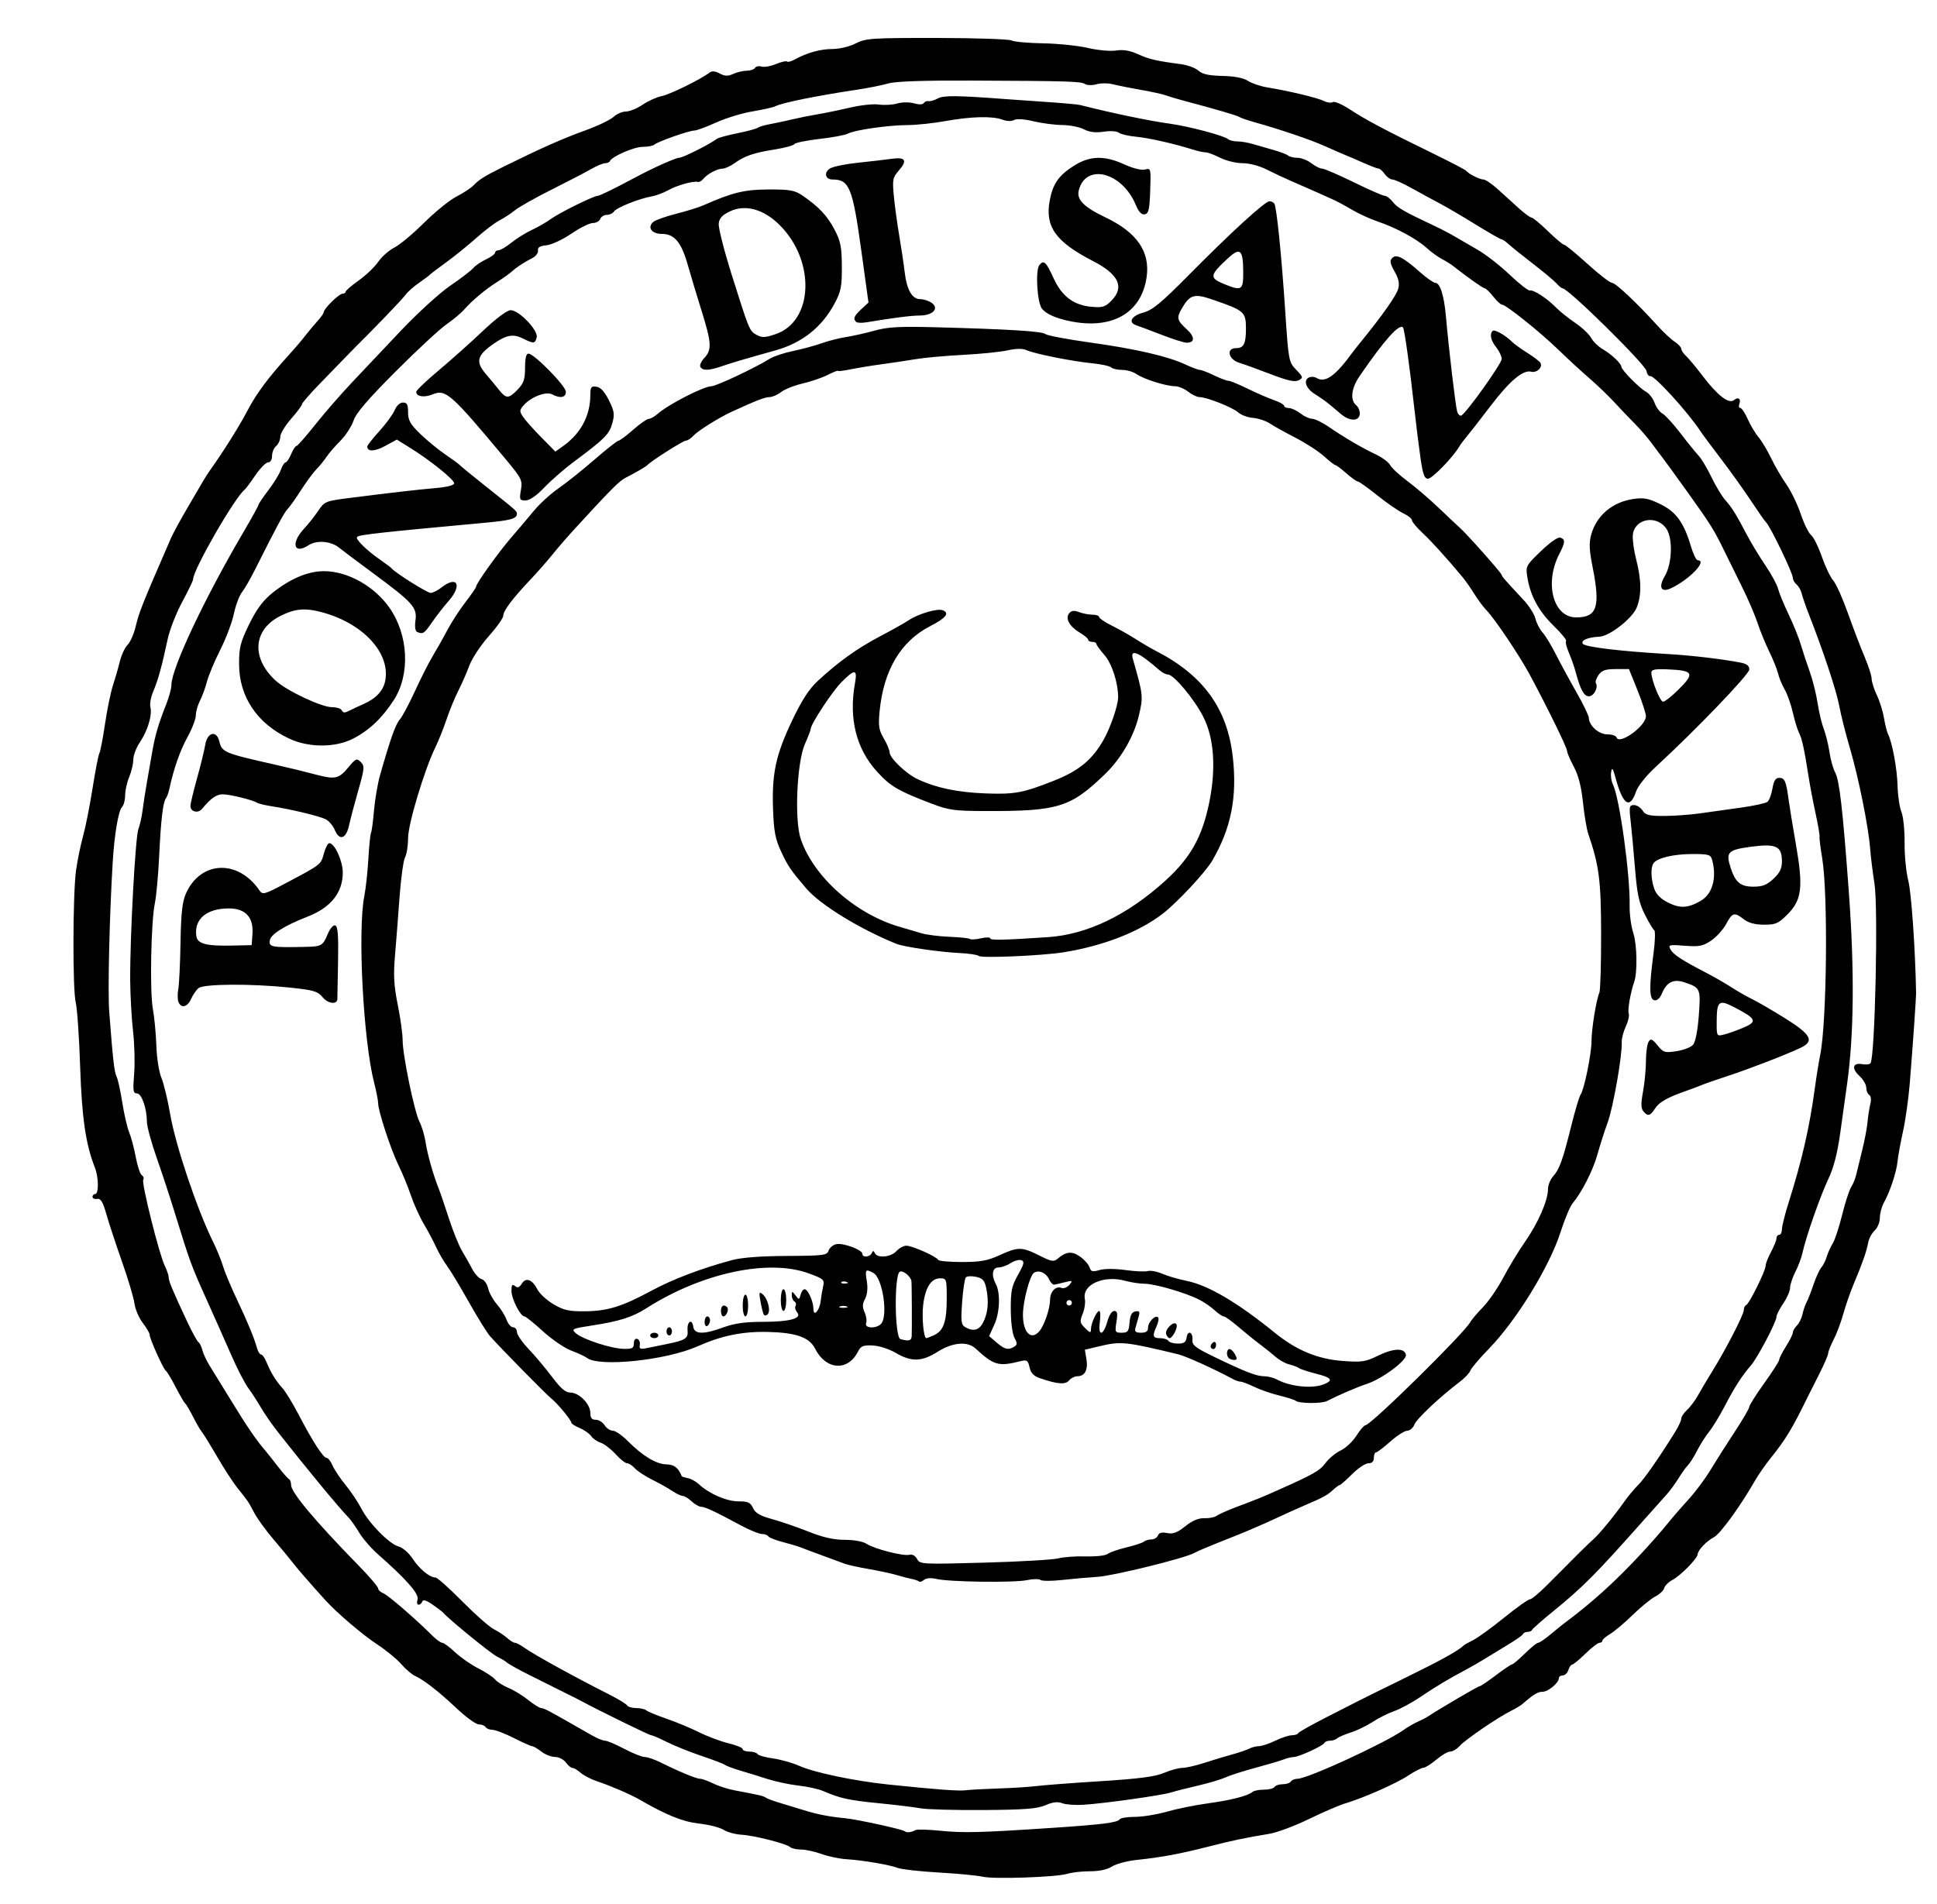 <?xml version="1.0" encoding="UTF-8" standalone="no"?>
<!-- Created with Inkscape (http://www.inkscape.org/) -->

<svg
   xmlns:dc="http://purl.org/dc/elements/1.1/"
   xmlns:cc="http://creativecommons.org/ns#"
   xmlns:rdf="http://www.w3.org/1999/02/22-rdf-syntax-ns#"
   xmlns:svg="http://www.w3.org/2000/svg"
   xmlns="http://www.w3.org/2000/svg"
   xmlns:sodipodi="http://sodipodi.sourceforge.net/DTD/sodipodi-0.dtd"
   xmlns:inkscape="http://www.inkscape.org/namespaces/inkscape"
   id="svg2"
   version="1.1"
   inkscape:version="0.48.4 r9939"
   width="712"
   height="700"
   sodipodi:docname="Rome_rione_XXI_san_saba.png">
  <defs
     id="defs6" />
  <sodipodi:namedview
     pagecolor="#ffffff"
     bordercolor="#666666"
     borderopacity="1"
     objecttolerance="10"
     gridtolerance="10"
     guidetolerance="10"
     inkscape:pageopacity="0"
     inkscape:pageshadow="2"
     inkscape:window-width="640"
     inkscape:window-height="480"
     id="namedview4"
     showgrid="false"
     inkscape:zoom="0.33714286"
     inkscape:cx="356"
     inkscape:cy="350"
     inkscape:window-x="0"
     inkscape:window-y="0"
     inkscape:window-maximized="0"
     inkscape:current-layer="svg2" />
  <path
     style="fill:#000000"
     d="m 361.076,689.989 c -1.883,-0.444 -9.083,-1.131 -16,-1.526 -6.917,-0.395 -13.701,-1.152 -15.076,-1.683 -3.051,-1.177 -12.892,-2.844 -19,-3.219 -2.475,-0.152 -6.525,-1.009 -9,-1.904 -2.475,-0.895 -5.872,-1.635 -7.55,-1.643 -1.677,-0.008 -3.478,-0.412 -4,-0.897 -1.369,-1.272 -13.244,-4.282 -17.991,-4.561 -2.223,-0.13 -5.148,-0.941 -6.5,-1.802 -1.352,-0.861 -5.384,-1.887 -8.959,-2.281 -5.97,-0.657 -12.056,-3.109 -22,-8.862 -3.273,-1.894 -10.484,-5.002 -15.5,-6.682 -2.2,-0.737 -4.929,-2.147 -6.064,-3.135 C 212.3,650.808 210.937,650 210.406,650 c -0.531,0 -1.613,-0.9 -2.406,-2 -0.793,-1.1 -2.58,-2.01 -3.971,-2.022 C 202.638,645.966 200.375,645.076 199,644 c -1.375,-1.076 -2.894,-1.966 -3.376,-1.978 -0.482,-0.012 -3.533,-1.372 -6.78,-3.022 -3.247,-1.65 -6.764,-3 -7.815,-3 -1.051,0 -2.189,-0.45 -2.529,-1 -0.34,-0.55 -1.467,-1 -2.505,-1 -1.038,0 -4.724,-2.67 -8.191,-5.934 -6.681,-6.289 -11.995,-10.423 -15.334,-11.932 -1.117,-0.504 -3.367,-2.445 -5,-4.312 -1.633,-1.867 -5.561,-5.093 -8.729,-7.168 -5.367,-3.516 -14.804,-11.545 -18.987,-16.154 -5.942,-6.547 -10.12,-11.348 -12.052,-13.852 -1.211,-1.569 -4.451,-5.487 -7.201,-8.707 -2.75,-3.22 -5.9,-7.562 -7,-9.648 -2.225,-4.22 -2.336,-4.385 -6.235,-9.229 -1.521,-1.89 -4.879,-7.065 -7.462,-11.5 -2.583,-4.435 -5.129,-8.563 -5.658,-9.173 -0.528,-0.61 -1.963,-3.085 -3.187,-5.5 -1.225,-2.415 -2.527,-4.616 -2.893,-4.891 -0.367,-0.275 -1.939,-2.975 -3.494,-6 -1.555,-3.025 -3.176,-5.725 -3.602,-6 C 60.04,503.4 55,492.187 55,490.72 c 0,-0.567 -1.145,-2.533 -2.545,-4.367 -1.4,-1.835 -2.76,-5.019 -3.023,-7.076 C 49.169,477.22 47.126,470.354 44.894,464.019 42.661,457.683 40.067,449.8 39.129,446.5 37.818,441.888 37.027,440.568 35.712,440.794 34.77,440.955 34,440.618 34,440.044 34,439.47 34.45,439 35,439 c 1.342,0 1.272,-6.179 -0.11,-9.685 -3.389,-8.597 -4.803,-18.279 -5.43,-37.186 C 29.102,381.333 28.378,370.786 27.85,368.691 26.665,363.983 26.738,328.859 27.952,320 c 0.49,-3.575 1.643,-9.2 2.561,-12.5 0.919,-3.3 2.504,-11.289 3.522,-17.753 1.018,-6.464 2.137,-12.216 2.486,-12.782 0.35,-0.566 1.282,-5.402 2.072,-10.747 0.79,-5.345 2.104,-11.743 2.919,-14.218 0.816,-2.475 1.957,-6.436 2.537,-8.803 0.58,-2.367 1.859,-5.108 2.843,-6.091 0.984,-0.984 2.317,-3.997 2.963,-6.697 1.308,-5.466 2.242,-7.806 12.929,-32.409 0.836,-1.925 3.589,-6.996 6.117,-11.27 2.528,-4.273 5.072,-8.629 5.654,-9.68 0.581,-1.051 1.8,-2.954 2.708,-4.23 4.99,-7.014 10.681,-16.09 13.681,-21.82 3.306,-6.314 7.679,-12.197 15.222,-20.474 2.018,-2.214 4.71,-5.376 5.983,-7.026 1.273,-1.65 3.335,-4.12 4.582,-5.49 C 117.98,116.641 119,115.174 119,114.751 119,113.518 124.605,108 125.858,108 c 0.628,0 1.163,-0.338 1.189,-0.75 0.026,-0.412 2.206,-2.288 4.845,-4.167 2.639,-1.88 5.848,-4.948 7.13,-6.82 1.282,-1.871 3.962,-4.235 5.956,-5.251 1.993,-1.017 6.902,-5.114 10.908,-9.104 4.006,-3.99 9.383,-8.341 11.949,-9.669 2.566,-1.327 5.362,-3.161 6.214,-4.076 2.001,-2.148 4.119,-3.458 11.451,-7.081 13.254,-6.549 21.398,-10.163 29.455,-13.069 4.65,-1.677 9.404,-3.942 10.564,-5.031 C 226.68,41.892 228.733,41 230.082,41 c 1.349,0 4.122,-1.134 6.162,-2.52 2.04,-1.386 5.182,-2.804 6.982,-3.151 2.994,-0.576 14.492,-6.225 17.557,-8.625 0.878,-0.688 2.061,-0.59 3.741,0.31 1.917,1.026 3.019,1.059 5.013,0.151 C 270.944,26.524 273.171,26 274.488,26 c 1.317,0 2.683,-0.468 3.037,-1.041 0.354,-0.572 1.433,-0.79 2.398,-0.484 0.965,0.306 3.345,-0.108 5.289,-0.92 1.944,-0.812 3.778,-1.233 4.075,-0.935 0.298,0.298 1.592,-0.044 2.877,-0.76 4.427,-2.467 9.348,-3.831 13.874,-3.846 2.571,-0.009 6.256,-0.897 8.5,-2.049 3.686,-1.892 5.757,-2.032 29.76,-2.009 14.189,0.014 26.564,0.428 27.5,0.92 0.936,0.493 6.143,0.966 11.571,1.051 5.429,0.086 12.854,0.849 16.5,1.697 3.685,0.857 8.291,1.278 10.369,0.948 2.595,-0.412 5.043,-0.005 8,1.331 4.19,1.893 6.819,2.506 15.761,3.673 2.475,0.323 5.4,1.396 6.5,2.385 1.465,1.317 3.828,1.839 8.841,1.954 4.462,0.102 7.721,0.733 9.372,1.815 1.392,0.912 4.614,1.999 7.159,2.415 7.965,1.302 18.536,3.84 20.783,4.988 1.185,0.606 2.661,0.788 3.28,0.406 0.619,-0.382 3.474,0.854 6.345,2.747 5.667,3.737 12.921,7.578 30.709,16.261 6.319,3.084 11.719,5.91 12,6.28 C 539.853,63.964 543.898,66 545.291,66 c 0.725,0 3.094,1.605 5.264,3.568 2.17,1.962 5.648,5.112 7.729,7 C 560.365,78.455 562.472,80 562.967,80 c 0.495,0 3.21,2.25 6.033,5 2.823,2.75 5.507,5 5.963,5 0.457,0 4.298,3.15 8.537,7 4.239,3.85 8.312,7 9.052,7 1.314,0 9.107,7.347 16.791,15.832 2.114,2.334 4.926,4.953 6.25,5.821 1.324,0.867 2.407,2.035 2.407,2.595 0,0.56 0.791,1.745 1.758,2.635 0.967,0.89 3.736,4.223 6.153,7.408 5.407,7.125 9.608,10.353 11.466,8.811 1.574,-1.307 2.693,-0.447 1.947,1.496 -0.296,0.771 -0.127,1.402 0.376,1.402 0.503,0 1.713,1.809 2.688,4.019 0.975,2.211 2.788,5.248 4.029,6.75 1.24,1.502 3.324,4.981 4.63,7.731 1.306,2.75 3.793,7.025 5.527,9.5 1.734,2.475 4.139,7.425 5.345,11 1.206,3.575 2.914,7.052 3.795,7.726 0.881,0.674 2.659,4.249 3.951,7.943 1.292,3.695 3.183,7.643 4.202,8.774 1.019,1.131 3.451,6.557 5.405,12.057 1.953,5.5 4.705,12.7 6.116,16 1.41,3.3 2.575,6.928 2.588,8.062 0.013,1.134 0.872,3.834 1.908,6 1.037,2.166 2.217,5.946 2.624,8.399 0.406,2.454 1.085,5.154 1.509,6 1.568,3.134 3.328,12.734 3.491,19.038 0.092,3.575 0.727,7.85 1.412,9.5 0.684,1.65 1.208,6.762 1.164,11.36 -0.044,4.598 0.575,10.898 1.375,14 1.128,4.369 2.582,25.369 2.848,41.14 0.032,1.878 -1.249,20.267 -2.333,33.5 -0.451,5.5 -1.564,13.375 -2.475,17.5 -0.911,4.125 -1.81,9.075 -1.999,11 -0.386,3.934 -2.775,11.156 -5.014,15.154 -0.818,1.46 -1.486,3.978 -1.486,5.595 0,1.617 -0.853,3.713 -1.895,4.656 -1.042,0.943 -2.116,2.926 -2.386,4.405 -0.589,3.234 -2.184,7.801 -5.304,15.19 -1.277,3.025 -3.003,7.975 -3.835,11 -0.832,3.025 -2.428,7.283 -3.546,9.461 -1.118,2.179 -2.033,4.477 -2.033,5.108 0,0.631 -1.462,4.024 -3.25,7.541 -1.788,3.517 -3.7,7.315 -4.25,8.441 -5.729,11.722 -8.142,15.715 -13.566,22.449 -1.993,2.475 -4.652,6.3 -5.909,8.5 -5.293,9.267 -12.698,19.462 -15.025,20.686 -2.76,1.451 -5.9,4.759 -5.994,6.314 -0.092,1.533 -6.289,7.83 -9.225,9.374 -1.437,0.756 -2.805,2.106 -3.039,3 -0.235,0.894 -1.729,2.301 -3.321,3.126 -1.592,0.825 -5.322,3.872 -8.289,6.771 -2.967,2.899 -6.686,6.034 -8.263,6.966 C 590.291,601.669 589,602.784 589,603.216 589,603.647 588.515,604 587.921,604 c -0.593,0 -2.915,1.8 -5.159,4 -2.244,2.2 -4.429,4 -4.854,4 -0.425,0 -1.059,0.9 -1.408,2 -0.349,1.1 -1.279,2 -2.067,2 -0.788,0 -1.433,0.45 -1.433,1 0,1.732 -3.914,5 -5.989,5 -1.763,0 -3.36,0.975 -7.373,4.5 -0.626,0.55 -2.488,1.664 -4.138,2.476 -4.755,2.339 -16.814,10.567 -18.905,12.899 -1.048,1.169 -2.64,2.125 -3.538,2.125 -0.898,0 -3.191,1.332 -5.095,2.959 -1.904,1.628 -4.056,2.978 -4.782,3 -0.726,0.022 -3.201,1.293 -5.5,2.825 -4.376,2.914 -16.348,8.214 -23.18,10.26 -2.2,0.659 -8.237,3.259 -13.416,5.778 -5.179,2.519 -11.704,4.954 -14.5,5.411 -8.747,1.431 -13.806,2.495 -22.584,4.75 -10.068,2.587 -17.131,3.897 -26.045,4.831 -3.6,0.377 -7.747,1.474 -9.215,2.436 -1.708,1.12 -4.61,1.75 -8.056,1.75 -2.962,0 -6.691,0.413 -8.285,0.918 -4.007,1.268 -27.138,2.06 -31.324,1.072 z M 336.5,672.864 c 0.55,-0.319 4.687,-0.208 9.192,0.246 8.468,0.854 14.9,0.686 41.308,-1.078 18.32,-1.224 23.817,-1.926 24.565,-3.137 0.304,-0.492 2.84,-0.894 5.636,-0.894 2.796,0 8.057,-0.858 11.691,-1.906 3.634,-1.048 10.433,-2.425 15.108,-3.06 8.503,-1.154 14.664,-2.741 16.45,-4.238 0.522,-0.438 2.408,-0.796 4.191,-0.796 1.783,0 3.519,-0.45 3.859,-1 0.34,-0.55 1.69,-1 3,-1 1.31,0 2.66,-0.45 3,-1 0.34,-0.55 1.431,-1 2.426,-1 3.695,0 32.298,-13.175 39.065,-17.993 1.511,-1.076 3.819,-2.417 5.129,-2.979 1.309,-0.562 3.056,-1.468 3.881,-2.014 4.456,-2.944 18.243,-11.014 18.823,-11.018 0.372,-0.002 3.048,-1.802 5.947,-4 2.899,-2.198 5.599,-4.018 6,-4.045 0.401,-0.027 2.53,-1.824 4.73,-3.993 2.2,-2.169 4.391,-3.947 4.868,-3.951 0.477,-0.004 2.502,-1.373 4.5,-3.042 1.998,-1.669 4.082,-3.369 4.632,-3.777 10.622,-7.886 19.148,-15.594 29,-26.218 3.3,-3.559 7.437,-8.27 9.193,-10.47 1.756,-2.2 5.262,-6.25 7.79,-9 2.528,-2.75 6.228,-7.7 8.222,-11 1.994,-3.3 6.026,-9.65 8.96,-14.111 2.934,-4.461 5.335,-8.576 5.335,-9.145 0,-0.568 2.475,-4.483 5.5,-8.699 3.025,-4.216 5.5,-8.097 5.5,-8.625 0,-0.527 1.125,-2.741 2.5,-4.919 1.375,-2.178 2.5,-4.451 2.5,-5.052 0,-0.6 0.674,-1.766 1.498,-2.59 0.824,-0.824 1.751,-2.705 2.06,-4.179 0.309,-1.474 0.992,-3.473 1.517,-4.442 0.526,-0.969 1.67,-3.894 2.544,-6.5 0.874,-2.606 2.163,-5.413 2.866,-6.238 0.703,-0.825 1.603,-2.625 2,-4 0.397,-1.375 1.369,-3.525 2.159,-4.777 0.79,-1.253 2.35,-5.978 3.467,-10.5 1.116,-4.522 2.604,-9.123 3.305,-10.223 0.701,-1.1 1.534,-3.125 1.85,-4.5 0.317,-1.375 1.31,-5.425 2.208,-9 0.898,-3.575 1.793,-8.3 1.989,-10.5 0.196,-2.2 0.658,-5.188 1.027,-6.641 0.391,-1.539 0.22,-2.92 -0.41,-3.309 C 686.486,402.183 686,400.987 686,399.893 c 0,-1.094 -1.166,-3.069 -2.591,-4.39 -2.964,-2.747 -2.333,-4.913 1.232,-4.232 1.324,0.253 2.646,0.072 2.939,-0.402 1.643,-2.659 2.841,-57.035 1.451,-65.87 -0.649,-4.125 -1.373,-9.975 -1.609,-13 -0.639,-8.185 -4.274,-26.227 -7.455,-37 -1.543,-5.225 -3.29,-12.162 -3.883,-15.415 -0.994,-5.456 -5.903,-20.273 -11.126,-33.585 -1.187,-3.025 -2.388,-6.499 -2.669,-7.719 -0.281,-1.221 -1.136,-2.738 -1.9,-3.372 C 659.625,214.274 659,213.149 659,212.407 659,210.665 650.496,193.079 649.132,192 c -0.348,-0.275 -2.866,-3.875 -5.596,-8 -2.73,-4.125 -7.68,-11.043 -11,-15.374 -3.32,-4.331 -6.711,-8.9 -7.536,-10.155 -4.573,-6.953 -16.859,-20.461 -18.354,-20.179 -0.604,0.114 -1.243,-0.728 -1.42,-1.871 C 604.852,133.991 576.442,106 574.351,106 c -0.339,0 -1.344,-0.818 -2.233,-1.817 -0.89,-0.999 -4.767,-4.242 -8.617,-7.206 -3.85,-2.964 -7.872,-6.197 -8.939,-7.183 C 553.495,88.807 552.316,88 551.942,88 551.567,88 547.265,85.535 542.381,82.522 537.496,79.509 531.475,75.98 529,74.681 526.525,73.381 521.955,70.896 518.845,69.159 515.735,67.421 512.572,66 511.816,66 511.06,66 509.793,65.1 509,64 c -0.793,-1.1 -1.797,-2 -2.232,-2 -0.435,0 -2.923,-0.945 -5.529,-2.1 -2.607,-1.155 -5.639,-2.458 -6.739,-2.895 -1.1,-0.438 -4.475,-1.91 -7.5,-3.273 -5.246,-2.363 -16.307,-6.121 -26,-8.833 -2.475,-0.693 -4.95,-1.553 -5.5,-1.912 -0.883,-0.577 -8.679,-2.853 -21,-6.131 -2.2,-0.585 -4.9,-1.401 -6,-1.813 -1.1,-0.412 -5.15,-1.298 -9,-1.971 -3.85,-0.673 -8.481,-1.602 -10.29,-2.066 -1.81,-0.464 -4.562,-0.479 -6.116,-0.033 -1.554,0.446 -3.449,0.42 -4.21,-0.058 -1.603,-1.006 -5.943,-1.139 -41.888,-1.288 -17.624,-0.073 -27.843,0.283 -30.5,1.062 -2.198,0.644 -7.37,1.678 -11.495,2.297 -14.815,2.223 -27.429,4.778 -30,6.077 -0.825,0.417 -4.596,1.27 -8.379,1.896 -3.784,0.626 -9.808,2.466 -13.388,4.09 C 259.652,46.672 256.044,48 255.214,48 253.305,48 241.818,52.043 240.55,53.162 240.028,53.623 238.064,54 236.186,54 c -3.164,0 -11.257,3.535 -12.019,5.25 -0.183,0.412 -0.957,0.75 -1.72,0.75 -0.762,0 -3.087,0.976 -5.167,2.169 -2.079,1.193 -8.592,4.575 -14.472,7.515 -5.88,2.941 -11.955,6.363 -13.5,7.606 -1.545,1.243 -4.115,2.924 -5.712,3.735 -1.597,0.811 -5.429,3.725 -8.515,6.475 -3.087,2.75 -8.08,6.785 -11.097,8.967 -3.016,2.182 -5.71,4.229 -5.985,4.548 -0.275,0.32 -2.075,1.666 -4,2.992 -1.925,1.326 -4.159,3.318 -4.964,4.426 -1.193,1.643 -12.017,12.922 -18.776,19.567 -0.839,0.825 -2.479,2.504 -3.643,3.732 -1.165,1.227 -5.155,5.343 -8.867,9.147 -3.712,3.803 -6.757,7.299 -6.766,7.768 -0.009,0.469 -1.802,2.878 -3.984,5.353 -2.183,2.475 -3.976,5.457 -3.984,6.628 -0.009,1.17 -0.691,2.688 -1.516,3.372 -0.825,0.685 -1.5,2.315 -1.5,3.622 C 100,169.034 99.41,170 98.548,170 c -0.799,0 -2.906,2.138 -4.684,4.75 -1.778,2.612 -3.531,4.975 -3.896,5.25 C 86.4,182.687 71,209.433 71,212.942 c 0,0.498 -1.814,4.267 -4.03,8.376 -2.217,4.11 -4.636,10.332 -5.377,13.827 -2.064,9.741 -3.516,15.002 -5.26,19.055 -0.876,2.035 -1.348,4.634 -1.05,5.774 0.747,2.857 -1.017,8.739 -3.887,12.963 C 50.078,274.877 49,277.724 49,279.264 c 0,1.54 -0.675,4.415 -1.5,6.39 -0.825,1.975 -1.5,5.02 -1.5,6.768 0,1.748 -0.532,3.709 -1.181,4.359 -1.3,1.3 -2.783,10.139 -3.392,20.219 -1.199,19.86 -1.843,47.594 -1.277,55 1.353,17.699 1.857,22.147 2.699,23.799 0.477,0.936 1.42,5.227 2.095,9.536 0.676,4.309 1.823,9.259 2.548,11 0.726,1.741 1.813,5.839 2.415,9.108 0.603,3.268 1.603,6.255 2.222,6.638 0.62,0.383 0.857,1.133 0.527,1.667 -0.716,1.158 5.871,27.499 7.916,31.657 0.785,1.597 1.428,3.494 1.428,4.216 0,1.405 1.361,4.669 6.714,16.101 1.86,3.971 3.76,7.454 4.223,7.741 0.463,0.286 1.118,1.62 1.455,2.964 0.337,1.344 1.554,3.936 2.704,5.759 1.15,1.823 4.861,7.85 8.247,13.393 5.491,8.989 9.043,14.171 12.171,17.759 0.558,0.64 2.58,3.189 4.493,5.664 1.913,2.475 3.819,4.65 4.236,4.833 0.417,0.183 0.757,1.153 0.757,2.155 0,2.72 8.689,13.089 24.75,29.538 3.987,4.084 7.25,7.9 7.25,8.481 0,0.581 0.849,1.379 1.888,1.774 1.711,0.651 11.774,9.351 18.15,15.694 1.396,1.388 2.989,2.524 3.542,2.524 0.552,0 2.658,1.56 4.679,3.466 2.021,1.906 5.856,4.571 8.521,5.922 2.666,1.351 5.457,3.192 6.204,4.092 0.747,0.9 2.968,2.305 4.937,3.123 1.969,0.818 5.241,2.817 7.271,4.442 2.03,1.625 4.154,2.955 4.72,2.955 0.952,0 2.557,0.834 12.089,6.281 1.925,1.1 4.976,2.837 6.78,3.86 1.804,1.023 3.896,1.86 4.648,1.86 0.752,0 3.934,1.35 7.071,3 3.137,1.65 6.515,3 7.507,3 0.992,0 3.534,0.859 5.648,1.909 7.003,3.477 13.304,6.091 14.68,6.091 0.747,0 2.887,0.763 4.757,1.696 1.87,0.933 5.426,2.078 7.904,2.545 9.55,1.8 10.534,2.031 11.504,2.705 0.55,0.382 3.025,1.29 5.5,2.019 2.475,0.728 6.313,1.895 8.53,2.594 4.727,1.489 9.416,2.403 14.97,2.919 4.482,0.416 21.444,4.134 22.169,4.859 0.562,0.562 2.451,0.329 3.831,-0.472 z m 2,-7.995 c -2.2,-0.411 -9.175,-1.26 -15.5,-1.887 -11.126,-1.102 -14.127,-1.762 -20.5,-4.511 -1.65,-0.712 -5.7,-1.599 -9,-1.971 -3.3,-0.372 -8.475,-1.477 -11.5,-2.455 -3.025,-0.978 -7.525,-2.369 -10,-3.092 -2.475,-0.723 -4.957,-1.651 -5.517,-2.063 -0.559,-0.412 -4.452,-1.902 -8.651,-3.311 -4.199,-1.409 -9.882,-3.692 -12.629,-5.071 -2.747,-1.38 -5.379,-2.515 -5.849,-2.522 -0.713,-0.011 -19.016,-8.973 -25.855,-12.658 -1.1,-0.593 -3.8,-1.956 -6,-3.029 -2.2,-1.073 -4.9,-2.423 -6,-3 -1.1,-0.577 -3.8,-1.927 -6,-3 -4.595,-2.241 -8.773,-4.572 -9.5,-5.301 -0.275,-0.276 -1.811,-1.176 -3.413,-2 C 180.199,607.771 164.782,595.189 163,593.014 c -0.275,-0.336 -2.045,-1.69 -3.934,-3.011 -2.308,-1.613 -3.565,-2.008 -3.833,-1.202 -0.22,0.659 -0.842,1.199 -1.384,1.199 -0.541,0 -0.706,-0.876 -0.366,-1.947 0.635,-2.001 -4.084,-7.383 -14.52,-16.562 -2.495,-2.195 -5.611,-5.79 -6.925,-7.99 -1.314,-2.2 -3.097,-4.724 -3.964,-5.609 -3.464,-3.539 -15.24,-17.784 -25.721,-31.117 -2.28,-2.901 -5.182,-7.074 -6.447,-9.274 -1.266,-2.2 -3.348,-5.406 -4.627,-7.125 -1.279,-1.719 -4.069,-7.119 -6.201,-12 C 82.948,493.494 78.872,484.325 76.021,478 70.343,465.401 69.765,463.835 64.588,447 c -1.945,-6.325 -5.119,-16 -7.053,-21.5 -1.934,-5.5 -3.523,-11.35 -3.531,-13 -0.024,-5.036 -1.947,-10.5 -3.695,-10.5 -1.369,0 -1.513,-1.012 -1.006,-7.067 0.326,-3.887 0.148,-10.974 -0.394,-15.75 C 48.365,374.407 47.892,366 47.856,360.5 c -0.104,-15.822 1.891,-52.734 3.008,-55.655 0.558,-1.46 1.259,-4.61 1.556,-7 0.298,-2.39 1.019,-7.045 1.602,-10.345 0.583,-3.3 1.473,-8.39 1.977,-11.312 1.005,-5.825 2.31,-10.231 5.143,-17.374 C 62.164,256.238 63,253.118 63,251.883 63,245.817 75.142,220.059 89.639,195.37 92.587,190.348 95,185.965 95,185.629 c 0,-0.336 1.636,-2.753 3.636,-5.37 2,-2.617 4.069,-5.996 4.598,-7.509 0.529,-1.512 1.313,-2.75 1.742,-2.75 0.429,0 1.34,-1.35 2.023,-3 0.683,-1.65 1.556,-3 1.94,-3 0.383,0 3.465,-3.487 6.849,-7.75 3.383,-4.263 9.334,-11.125 13.223,-15.25 3.889,-4.125 12.115,-12.832 18.28,-19.348 6.165,-6.516 14.372,-14.001 18.238,-16.631 3.866,-2.631 7.641,-5.52 8.388,-6.42 0.747,-0.9 2.872,-2.355 4.721,-3.232 C 180.487,94.49 182,93.373 182,92.886 182,92.399 182.572,92 183.272,92 c 0.7,0 2.837,-1.264 4.75,-2.809 1.913,-1.545 5.278,-3.64 7.478,-4.654 2.2,-1.015 5.35,-2.829 7,-4.033 C 205.607,78.238 218.235,72 219.715,72 c 0.717,0 6.386,-2.777 13.822,-6.771 C 240.022,61.745 248.387,58 249.681,58 251.015,58 260.844,53.06 263.5,51.054 264.05,50.639 267.425,49.715 271,49 c 3.575,-0.715 6.95,-1.62 7.5,-2.011 0.55,-0.391 2.575,-0.995 4.5,-1.343 1.925,-0.347 5.525,-1.116 8,-1.709 2.475,-0.593 6.75,-1.453 9.5,-1.911 2.75,-0.458 8.15,-1.572 12,-2.475 3.85,-0.903 8.605,-1.404 10.567,-1.114 1.962,0.29 5,0.116 6.75,-0.386 1.821,-0.522 4.461,-0.546 6.169,-0.056 1.8,0.516 3.22,0.478 3.575,-0.096 0.324,-0.524 1.117,-0.847 1.763,-0.717 0.646,0.13 2.169,-0.314 3.384,-0.987 2.088,-1.156 7.037,-1.111 24.791,0.227 2.75,0.207 9.725,0.697 15.5,1.088 5.775,0.391 11.175,0.882 12,1.092 11.848,3.004 25.27,5.799 33,6.871 7.088,0.983 19.959,4.403 21.45,5.7 0.522,0.454 2.066,0.826 3.429,0.826 1.363,0 3.861,0.42 5.55,0.932 1.689,0.513 5.096,1.491 7.571,2.174 2.475,0.683 4.928,1.613 5.45,2.068 0.522,0.454 2.098,0.836 3.5,0.848 1.403,0.012 3.675,0.902 5.05,1.978 1.375,1.076 3.149,1.966 3.941,1.978 0.793,0.012 6.037,2.272 11.654,5.022 5.617,2.75 10.753,5 11.415,5 0.661,0 2.005,1.02 2.986,2.268 1.678,2.133 4.075,3.515 15.004,8.652 2.475,1.163 5.85,2.915 7.5,3.892 1.65,0.977 5.495,3.21 8.545,4.962 3.05,1.752 8.391,5.902 11.869,9.222 3.479,3.32 6.833,5.931 7.455,5.801 1.412,-0.294 6.261,2.876 9.602,6.277 1.391,1.416 4.564,3.955 7.052,5.642 2.488,1.687 5.111,4.165 5.828,5.507 0.718,1.341 2.732,3.27 4.477,4.287 3.114,1.815 6.667,5.217 6.676,6.393 0.009,1.1 6.642,7.838 8.911,9.052 1.233,0.66 2.704,2.525 3.268,4.144 0.564,1.619 1.855,3.387 2.868,3.929 1.013,0.542 3.992,3.795 6.619,7.229 2.628,3.434 5.631,7.143 6.673,8.243 1.042,1.1 3.167,4.65 4.721,7.888 1.554,3.239 3.863,7.064 5.13,8.5 2.521,2.857 3.81,4.935 8,12.901 1.53,2.909 4.564,7.912 6.741,11.118 2.177,3.206 4.269,7.067 4.649,8.58 0.38,1.513 2.117,5.734 3.861,9.382 1.744,3.647 3.765,8.656 4.492,11.131 0.727,2.475 2.209,6.975 3.294,10 1.084,3.025 2.379,8.2 2.876,11.5 0.498,3.3 1.518,7.575 2.267,9.5 0.749,1.925 1.689,5.75 2.089,8.5 0.4,2.75 1.344,6.125 2.099,7.5 1.565,2.85 2.786,13.49 4.993,43.5 2.145,29.161 1.945,52.695 -0.603,71 -0.536,3.85 -1.666,11.95 -2.512,18 -1.063,7.603 -2.42,12.853 -4.396,17 -2.932,6.155 -8.31,21.531 -9.497,27.152 -0.366,1.734 -1.54,4.866 -2.608,6.961 -1.068,2.095 -1.942,4.734 -1.942,5.866 0,1.131 -1.125,3.712 -2.5,5.736 -1.375,2.023 -2.5,4.236 -2.5,4.917 0,1.845 -6.905,14.992 -9.385,17.868 -3.39,3.933 -5.996,7.984 -9.648,15 -1.861,3.575 -4.436,7.798 -5.723,9.384 -1.287,1.586 -3.271,4.708 -4.408,6.937 -1.137,2.23 -2.647,4.633 -3.354,5.34 -0.707,0.707 -2.293,2.916 -3.524,4.907 -1.231,1.992 -3.187,4.66 -4.348,5.929 -1.161,1.269 -5.035,5.607 -8.61,9.638 -17.287,19.494 -22.172,24.412 -33,33.222 -4.125,3.356 -7.65,6.449 -7.833,6.872 C 562.983,599.654 562.233,600 561.5,600 c -0.733,0 -1.483,0.354 -1.667,0.787 -0.183,0.433 -2.557,2.12 -5.275,3.75 -2.718,1.63 -6.543,3.963 -8.5,5.186 -1.957,1.222 -5.133,3.059 -7.058,4.081 -6.479,3.441 -11.313,6.334 -16.922,10.13 -3.068,2.076 -7.378,4.403 -9.578,5.171 -2.2,0.767 -5.8,2.573 -8,4.012 -2.2,1.439 -5.8,3.181 -8,3.871 -2.2,0.69 -4.428,1.65 -4.95,2.133 -0.522,0.484 -1.722,0.879 -2.667,0.879 -0.944,0 -1.867,0.359 -2.05,0.797 -0.444,1.062 -9.418,5.203 -11.275,5.203 -0.805,0 -2.498,0.406 -3.761,0.903 -1.263,0.496 -5.897,1.871 -10.297,3.054 -4.4,1.183 -9.35,2.769 -11,3.525 -1.65,0.755 -6.15,2.1 -10,2.987 -3.85,0.888 -8.35,2.034 -10,2.547 -3.517,1.093 -24.637,4.066 -32.319,4.548 -2.925,0.184 -6.398,-0.076 -7.717,-0.578 -1.703,-0.647 -3.496,-0.435 -6.181,0.732 -3.03,1.317 -7.564,1.669 -22.783,1.771 -10.45,0.07 -20.8,-0.209 -23,-0.62 z m 28.5,-7.308 c 5.225,-0.167 11.525,-0.566 14,-0.887 2.475,-0.321 13.05,-1.123 23.5,-1.783 14.152,-0.893 20.106,-1.67 23.333,-3.045 2.383,-1.015 5.419,-1.846 6.746,-1.846 1.327,0 5.002,-0.843 8.167,-1.874 3.165,-1.031 7.779,-2.424 10.254,-3.097 2.475,-0.673 5.281,-1.63 6.236,-2.126 0.955,-0.496 2.558,-0.903 3.562,-0.903 1.004,0 3.689,-0.9 5.965,-2 2.277,-1.1 5.024,-2 6.104,-2 1.081,0 2.115,-0.339 2.298,-0.753 C 477.35,636.833 482,634.209 487.5,631.415 c 5.5,-2.793 10.9,-5.55 12,-6.127 1.1,-0.577 8.75,-4.351 17,-8.388 13.026,-6.373 19.636,-10.033 21.5,-11.903 0.275,-0.276 1.85,-1.167 3.5,-1.98 1.65,-0.813 6.768,-4.525 11.373,-8.248 4.605,-3.724 8.881,-6.77 9.501,-6.77 0.62,0 3.378,-2.27 6.127,-5.044 11.344,-11.447 15.475,-15.536 17.19,-17.013 2.094,-1.804 7.693,-8.618 11.309,-13.764 1.375,-1.957 3.663,-4.71 5.085,-6.118 2.335,-2.312 7.575,-9.825 13.665,-19.591 1.238,-1.984 2.25,-4.182 2.25,-4.884 0,-0.702 0.948,-2.133 2.106,-3.181 1.159,-1.048 2.981,-3.48 4.05,-5.405 1.069,-1.925 3.476,-5.975 5.348,-9 C 634.495,495.936 641,483.264 641,481.606 c 0,-0.791 0.389,-1.589 0.865,-1.772 C 642.984,479.402 649,467.228 649,465.394 c 0,-0.771 0.9,-3.08 2,-5.133 1.1,-2.052 2,-4.301 2,-4.996 0,-0.696 0.45,-1.265 1,-1.265 0.55,0 1,-0.916 1,-2.035 0,-1.119 1.097,-5.507 2.439,-9.75 4.946,-15.649 7.738,-27.833 9.671,-42.215 0.555,-4.125 1.425,-9.525 1.934,-12 2.467,-11.994 2.956,-59.31 0.75,-72.5 -0.644,-3.85 -1.075,-7.371 -0.957,-7.825 0.118,-0.454 -0.534,-4.279 -1.449,-8.5 -0.914,-4.221 -2.046,-10.15 -2.515,-13.175 -1.596,-10.293 -2.502,-14.497 -3.555,-16.5 -0.579,-1.1 -1.617,-4.475 -2.306,-7.5 -0.69,-3.025 -2.042,-6.85 -3.004,-8.5 -0.962,-1.65 -2.051,-4.279 -2.42,-5.843 -0.369,-1.563 -1.812,-5.163 -3.207,-8 -1.395,-2.837 -3.358,-7.632 -4.362,-10.657 -1.004,-3.025 -3.623,-9.1 -5.82,-13.5 -2.197,-4.4 -4.973,-10.025 -6.168,-12.5 -3.904,-8.082 -5.131,-10.057 -13.576,-21.851 -4.588,-6.407 -8.718,-12.099 -9.177,-12.649 -0.46,-0.55 -2.144,-2.8 -3.742,-5 -1.598,-2.2 -4.51,-5.608 -6.47,-7.573 -1.96,-1.965 -5.398,-5.565 -7.64,-8 -2.242,-2.435 -6.425,-6.452 -9.297,-8.927 -2.871,-2.475 -7.998,-7.199 -11.392,-10.498 C 566.105,122.057 553.527,112 552.097,112 c -0.48,0 -1.935,-1.346 -3.235,-2.991 -1.299,-1.645 -2.696,-2.995 -3.104,-3 -0.627,-0.008 -5.992,-3.801 -11.773,-8.324 -0.833,-0.652 -2.657,-1.776 -4.055,-2.499 -1.397,-0.723 -3.866,-2.523 -5.486,-4.001 -3.662,-3.34 -11.374,-7.513 -17.948,-9.712 C 503.749,80.554 499.475,78.602 497,77.136 c -2.475,-1.466 -5.625,-3.164 -7,-3.774 -1.375,-0.61 -4.525,-2.019 -7,-3.131 -2.475,-1.112 -6.3,-2.788 -8.5,-3.724 -2.2,-0.936 -6.129,-2.782 -8.732,-4.104 C 462.947,60.97 459.298,60 456.73,60 c -2.369,0 -6.072,-0.9 -8.23,-2 -2.158,-1.1 -4.583,-2 -5.39,-2 -0.807,0 -2.85,-0.439 -4.539,-0.975 -6.91,-2.193 -16.368,-4.333 -21.071,-4.768 -2.75,-0.254 -5.558,-0.918 -6.241,-1.475 -0.708,-0.578 -3.099,-0.733 -5.57,-0.363 -3.014,0.452 -5.219,0.185 -7.259,-0.879 -1.612,-0.84 -5.18,-1.547 -7.93,-1.57 -2.75,-0.023 -7.519,-0.644 -10.598,-1.381 -3.415,-0.817 -6.212,-0.996 -7.171,-0.459 -0.932,0.521 -2.65,0.47 -4.217,-0.125 -3.662,-1.392 -11.546,-1.201 -21.014,0.51 -4.4,0.795 -10.613,1.454 -13.807,1.465 -7.069,0.024 -19.522,1.803 -22.014,3.145 -1.002,0.539 -5.71,1.423 -10.463,1.963 -4.753,0.54 -8.894,1.391 -9.204,1.892 -0.309,0.5 -3.577,1.392 -7.262,1.98 -7.772,1.242 -10.94,2.327 -14.785,5.065 C 268.439,61.111 266.467,62 265.582,62 c -1.932,0 -5.636,1.993 -7.1,3.821 -0.582,0.726 -1.491,1.203 -2.02,1.06 -1.629,-0.442 -7.664,1.268 -10.912,3.092 -1.697,0.953 -4.427,1.965 -6.068,2.249 -4.564,0.789 -12.886,4.128 -13.782,5.529 -0.44,0.688 -1.629,1.25 -2.643,1.25 -1.014,0 -2.102,0.675 -2.419,1.5 -0.317,0.825 -1.548,1.5 -2.736,1.5 -1.188,0 -4.75,1.768 -7.914,3.928 -3.165,2.16 -7.27,4.073 -9.121,4.25 -2.412,0.231 -3.294,0.772 -3.111,1.909 0.141,0.873 -0.759,2.107 -2,2.743 -3.134,1.606 -5.912,3.431 -7.624,5.009 -0.799,0.736 -3.215,2.451 -5.37,3.812 -4.407,2.782 -9.079,6.698 -12.18,10.207 -1.145,1.296 -4.066,3.73 -6.491,5.407 -2.425,1.678 -10.814,9.465 -18.643,17.305 -10.226,10.241 -14.589,15.33 -15.495,18.073 -0.693,2.1 -2.879,5.451 -4.857,7.447 -1.978,1.996 -4.271,4.654 -5.096,5.907 -0.825,1.253 -2.492,3.301 -3.704,4.549 -1.212,1.249 -3.781,4.736 -5.708,7.749 -1.928,3.013 -4.114,6.092 -4.858,6.842 -1.246,1.255 -4.12,6.598 -12.028,22.363 -1.655,3.3 -3.814,7.04 -4.797,8.311 -0.983,1.271 -2.313,4.84 -2.954,7.93 -0.642,3.091 -2.887,9.026 -4.99,13.189 -2.103,4.163 -4.312,9.445 -4.908,11.736 -0.596,2.292 -1.749,5.442 -2.562,7 -0.813,1.558 -1.489,3.958 -1.502,5.333 -0.013,1.375 -1.395,4.975 -3.071,8 -2.718,4.907 -5.081,11.657 -6.651,19 -0.294,1.375 -0.863,2.95 -1.264,3.5 -1.119,1.534 -1.85,7.8 -2.51,21.5 -0.331,6.875 -1.031,14.525 -1.556,17 -1.426,6.73 -1.926,32.522 -0.753,38.91 0.564,3.074 1.144,9.19 1.29,13.59 0.147,4.465 0.966,9.665 1.853,11.769 0.874,2.073 2.323,8.082 3.221,13.354 1.936,11.366 9.92,35.142 15.741,46.877 1.364,2.75 3.019,6.8 3.678,9 0.659,2.2 2.908,7.6 4.998,12 3.975,8.368 6.49,14.452 7.546,18.25 0.344,1.238 1.001,2.25 1.46,2.25 0.459,0 1.343,1.238 1.964,2.75 1.616,3.936 3.486,6.997 5.828,9.537 1.122,1.217 3.801,5.588 5.954,9.713 5.223,10.007 9.088,16 10.319,16 0.555,0 1.532,1.238 2.171,2.75 0.639,1.512 2.815,4.78 4.836,7.26 2.021,2.481 4.629,6.383 5.797,8.671 2.722,5.335 10.339,13.074 13.699,13.917 1.46,0.366 3.712,2.331 5.133,4.478 2.554,3.859 6.281,6.924 8.421,6.924 0.639,0 5.051,3.938 9.805,8.75 4.754,4.812 9.985,9.425 11.624,10.25 1.639,0.825 3.852,2.288 4.919,3.25 1.066,0.963 2.347,1.75 2.846,1.75 0.499,0 2.102,0.848 3.561,1.885 3.645,2.588 18.143,10.57 31.357,17.264 3.136,1.589 5.975,3.33 6.309,3.87 0.334,0.54 1.84,0.981 3.347,0.981 1.508,0 3.168,0.377 3.691,0.838 0.522,0.461 3.875,1.848 7.45,3.082 3.575,1.234 8.995,3.49 12.046,5.013 3.05,1.523 7.888,3.331 10.75,4.017 2.862,0.687 5.204,1.654 5.204,2.149 0,0.495 1.098,0.9 2.441,0.9 1.343,0 2.693,0.408 3.001,0.906 0.308,0.498 2.865,1.223 5.682,1.611 2.817,0.387 7.204,1.63 9.749,2.761 5.526,2.456 20.189,5.524 32.627,6.826 17.558,1.837 26.032,2.466 28.5,2.116 1.375,-0.195 6.775,-0.492 12,-0.659 z m -29.207,-76.101 c -0.287,-0.287 -1.503,-0.711 -2.701,-0.942 -1.198,-0.231 -3.622,-0.861 -5.385,-1.4 -1.764,-0.539 -6.357,-1.528 -10.207,-2.197 -3.85,-0.669 -7.9,-1.56 -9,-1.981 -1.1,-0.42 -4.7,-1.748 -8,-2.95 -3.3,-1.202 -6.9,-2.55 -8,-2.995 -1.1,-0.445 -4.149,-1.363 -6.776,-2.04 -2.627,-0.676 -5.016,-1.618 -5.309,-2.093 -0.293,-0.475 -1.361,-0.863 -2.373,-0.863 -1.012,0 -4.473,-1.416 -7.691,-3.146 C 262.615,555.619 259.162,554 257.737,554 c -0.748,0 -2.326,-0.9 -3.506,-2 -1.181,-1.1 -2.659,-2 -3.284,-2 -0.626,0 -2.332,-0.807 -3.792,-1.794 -1.46,-0.987 -4.781,-2.852 -7.381,-4.145 -2.599,-1.293 -5.482,-3.185 -6.405,-4.206 C 232.445,538.835 231.157,538 230.506,538 c -0.651,0 -2.583,-1.537 -4.293,-3.416 -1.71,-1.879 -4.145,-3.743 -5.411,-4.143 -1.266,-0.4 -2.847,-1.501 -3.512,-2.446 -0.666,-0.945 -2.578,-2.285 -4.25,-2.978 C 211.368,524.324 210,523.449 210,523.071 c 0,-0.972 -5.12,-7.138 -7.478,-9.005 -1.843,-1.46 -17.938,-17.839 -22.374,-22.77 -1.09,-1.212 -4.584,-6.837 -7.764,-12.5 -3.18,-5.663 -6.794,-11.659 -8.033,-13.325 -1.238,-1.666 -3.069,-4.816 -4.069,-7 -1,-2.184 -3.045,-6.033 -4.546,-8.551 -1.5,-2.519 -3.63,-7.244 -4.732,-10.5 C 149.903,436.164 147.886,431.25 146.523,428.5 143.731,422.869 139,408.501 139,405.656 c 0,-1.027 -0.657,-4.408 -1.46,-7.512 -4.003,-15.47 -6.137,-55.991 -3.62,-68.717 0.536,-2.71 1.206,-8.879 1.488,-13.709 0.282,-4.83 0.717,-9.111 0.965,-9.513 0.249,-0.402 0.745,-4.1 1.104,-8.218 0.359,-4.118 1.358,-9.962 2.22,-12.987 3.84,-13.473 5.672,-18.636 7.276,-20.5 0.946,-1.1 3.467,-5.825 5.602,-10.5 2.135,-4.675 5.107,-10.525 6.605,-13 1.498,-2.475 3.905,-6.75 5.351,-9.5 1.445,-2.75 4.392,-7.292 6.549,-10.092 2.157,-2.801 3.921,-5.374 3.921,-5.719 0,-1.137 8.217,-12.625 12.9,-18.034 2.53,-2.923 6.31,-7.387 8.4,-9.92 2.09,-2.534 6.14,-6.224 9,-8.2 2.86,-1.977 8.8,-6.718 13.2,-10.536 4.4,-3.818 8.381,-6.955 8.847,-6.97 0.466,-0.015 2.891,-1.828 5.391,-4.028 2.499,-2.2 5.071,-4 5.715,-4 0.644,0 2.066,-0.787 3.16,-1.75 4.003,-3.522 16.875,-10.156 19.888,-10.25 1.892,-0.059 16.1,-6.761 21.5,-10.141 1.375,-0.861 5.2,-2.124 8.5,-2.807 3.3,-0.683 8.025,-1.962 10.5,-2.843 2.475,-0.88 6.525,-1.912 9,-2.292 2.475,-0.38 7.2,-1.443 10.5,-2.362 4.857,-1.353 9.143,-1.588 22.5,-1.232 27.031,0.719 39.04,1.466 40.306,2.507 0.657,0.541 8.018,1.933 16.358,3.095 16.762,2.335 28.626,5.071 35.076,8.09 2.332,1.091 4.716,1.984 5.298,1.984 0.583,0 2.922,0.9 5.199,2 2.277,1.1 4.658,2 5.292,2 0.634,0 3.812,1.303 7.062,2.896 3.25,1.593 7.597,3.483 9.66,4.201 2.062,0.718 3.75,1.664 3.75,2.104 0,0.44 0.787,0.809 1.75,0.821 0.963,0.012 2.875,0.902 4.25,1.978 1.375,1.076 3.319,1.966 4.32,1.978 1.001,0.012 3.701,1.316 6,2.898 5.691,3.914 12.33,7.805 17.417,10.206 2.33,1.1 4.706,2.878 5.28,3.95 0.574,1.072 3.408,3.696 6.297,5.831 2.889,2.135 8.021,6.526 11.404,9.759 3.382,3.233 6.967,6.604 7.966,7.492 2.613,2.322 15.316,16.645 15.316,17.27 0,0.518 1.027,1.696 8.088,9.268 1.973,2.116 3.919,5.198 4.324,6.848 0.405,1.65 1.562,3.9 2.571,5 1.009,1.1 3.201,4.7 4.872,8 1.67,3.3 5.086,9.589 7.591,13.976 2.505,4.387 4.569,8.662 4.588,9.5 0.062,2.84 3.653,6.024 6.794,6.024 1.653,0 3.176,0.51 3.384,1.133 0.963,2.889 10.784,-4.193 10.794,-7.784 0.003,-1.017 -1.398,-5.336 -3.112,-9.599 l -3.118,-7.75 -4.831,0 c -3.819,0 -5.148,0.453 -6.346,2.163 -0.833,1.19 -1.28,2.544 -0.992,3.009 0.979,1.585 -0.735,4.828 -2.552,4.828 -1.827,0 -3.088,-2.317 -4.898,-9 -0.522,-1.925 -1.652,-5.13 -2.512,-7.123 -0.86,-1.993 -1.304,-3.883 -0.986,-4.201 0.318,-0.318 -1.747,-2.842 -4.588,-5.609 -5.49,-5.347 -8.558,-11.017 -9.647,-17.828 -0.652,-4.079 -0.535,-4.303 5.028,-9.648 3.409,-3.276 6.268,-5.252 7.123,-4.925 1.877,0.72 1.803,1.677 -0.477,6.147 C 567.62,214.545 570.98,227 579.349,227 c 7.722,0 8.975,-3.837 6.057,-18.54 -1.258,-6.336 -1.36,-8.879 -0.484,-12 1.945,-6.922 7.762,-11.84 15.354,-12.979 3.969,-0.595 5.594,-0.29 10.033,1.881 5.827,2.851 8.644,6.75 11.272,15.599 0.823,2.771 1.929,5.038 2.457,5.038 3.755,0 -3.029,7.105 -9.816,10.28 -3.684,1.724 -4.707,-0.345 -2.239,-4.528 2.639,-4.473 2.963,-13.659 0.608,-17.254 -3.51,-5.357 -11.8,-3.903 -12.396,2.175 -0.168,1.711 0.395,5.812 1.25,9.113 1.935,7.466 1.979,13.265 0.134,17.679 -1.657,3.965 -9.929,10.428 -13.579,10.61 -4.322,0.215 -6.994,1.338 -6.203,2.608 0.743,1.192 13.346,2.721 31.203,3.785 9.004,0.536 19.568,1.777 26.75,3.142 2.328,0.442 3.25,1.164 3.25,2.543 0,1.788 -19.618,22.211 -34.453,35.866 -3.449,3.175 -6.458,6.953 -7.154,8.981 -2.294,6.692 -4.82,5.02 -7.551,-4.999 -0.991,-3.637 -1.303,-4.04 -1.623,-2.101 -0.218,1.32 0.074,3.345 0.649,4.5 2.467,4.958 6.387,33.415 6.154,44.677 -0.063,3.067 0.544,7.567 1.351,10 1.368,4.129 1.558,14.389 0.33,17.924 -1.384,3.986 -2.493,10.382 -2.016,11.626 0.293,0.765 -0.19,2.915 -1.074,4.778 -0.884,1.863 -1.556,4.447 -1.494,5.742 0.23,4.78 -3.118,23.909 -5.171,29.541 -1.165,3.197 -2.868,8.513 -3.783,11.813 -1.604,5.783 -5.701,13.836 -9.157,18 -0.913,1.1 -2.885,5.825 -4.383,10.5 -4.079,12.731 -16.219,32.499 -26.352,42.907 -3.43,3.524 -6.484,7.124 -6.786,8 -0.302,0.876 -2.032,2.718 -3.845,4.093 -7.361,5.581 -15.913,13.634 -16.727,15.75 -0.476,1.238 -1.664,2.263 -2.64,2.278 -0.976,0.016 -3.783,1.816 -6.239,4 -2.455,2.184 -4.818,3.972 -5.25,3.972 -0.432,0 -0.786,0.9 -0.786,2 0,1.333 -0.667,2 -2,2 -1.1,0 -3.8,1.8 -6,4 -2.2,2.2 -4.244,4 -4.542,4 -0.298,0 -1.431,0.828 -2.517,1.84 -2.038,1.899 -3.603,2.747 -10.441,5.66 -2.2,0.937 -7.15,3.173 -11,4.968 -3.85,1.796 -10.15,4.516 -14,6.045 -10.328,4.102 -13.805,5.553 -15.708,6.553 -3.721,1.957 -29.647,8.334 -35.292,8.681 -3.3,0.203 -9.15,0.72 -13,1.15 -3.85,0.429 -7.465,0.429 -8.033,-6.8e-4 -0.568,-0.43 -2.818,-0.398 -5,0.071 -4.623,0.993 -28.458,0.682 -33.226,-0.434 -2.025,-0.474 -3.764,-0.344 -4.592,0.343 -0.733,0.608 -1.568,0.871 -1.856,0.583 z m 51.244,-8.505 c 1.946,-0.505 6.508,-0.83 10.139,-0.722 3.631,0.108 7.214,-0.293 7.963,-0.89 0.748,-0.597 3.836,-1.676 6.861,-2.397 3.025,-0.721 5.928,-1.679 6.45,-2.129 0.522,-0.45 1.774,-0.817 2.781,-0.817 1.007,0 2.083,-0.656 2.39,-1.457 0.386,-1.006 1.435,-1.282 3.391,-0.891 2.181,0.436 3.712,-0.137 6.66,-2.493 2.608,-2.085 4.852,-3.027 7.043,-2.958 1.768,0.056 3.793,-0.343 4.5,-0.886 0.707,-0.543 3.985,-2.005 7.285,-3.249 7.862,-2.963 9.08,-3.457 15,-6.092 13.35,-5.94 15.635,-7.238 17.724,-10.063 1.237,-1.673 3.756,-3.757 5.597,-4.631 1.842,-0.874 4.441,-3.32 5.776,-5.435 1.335,-2.115 2.836,-3.846 3.336,-3.846 1.944,0 36.201,-33.71 38.468,-37.854 0.495,-0.905 2.613,-3.403 4.707,-5.55 2.094,-2.147 5.454,-7.039 7.468,-10.871 2.014,-3.832 5.603,-9.745 7.976,-13.14 4.77,-6.824 8.448,-15.23 8.448,-19.307 0,-1.457 0.827,-3.578 1.838,-4.713 2.399,-2.694 3.55,-5.878 6.707,-18.557 1.437,-5.771 2.975,-10.946 3.417,-11.5 1.285,-1.61 4.038,-15.003 4.038,-19.645 0,-4.49 1.755,-15.339 2.89,-17.863 0.371,-0.825 0.66,-10.5 0.642,-21.5 -0.032,-19.926 -0.715,-25.248 -4.749,-37 -0.566,-1.65 -1.43,-6.825 -1.92,-11.5 -0.611,-5.833 -1.67,-9.954 -3.377,-13.135 C 577.119,279.315 576,276.683 576,276.014 c 0,-1.18 -7.696,-16.862 -13.929,-28.382 -3.692,-6.825 -12.744,-20.26 -15.681,-23.276 -1.161,-1.192 -3.177,-3.897 -4.481,-6.011 -1.304,-2.114 -3.279,-4.931 -4.39,-6.26 -6.159,-7.367 -11.258,-12.99 -14.672,-16.181 C 520.731,193.926 519,191.839 519,191.268 c 0,-0.572 -1.462,-1.734 -3.25,-2.583 -1.788,-0.849 -6.092,-3.825 -9.566,-6.614 -3.474,-2.789 -6.675,-5.071 -7.114,-5.071 -0.439,0 -2.322,-1.343 -4.184,-2.984 -1.862,-1.641 -3.666,-2.991 -4.01,-3 -0.343,-0.009 -2.234,-1.478 -4.201,-3.266 -1.967,-1.788 -6.636,-4.825 -10.376,-6.75 -3.74,-1.925 -8.019,-4.305 -9.509,-5.289 -1.49,-0.984 -4.288,-1.913 -6.217,-2.065 -1.929,-0.152 -4.365,-1.052 -5.413,-2.001 C 453.1,149.78 443.55,146 440.899,146 c -0.896,0 -2.773,-0.9 -4.172,-2 -1.398,-1.1 -3.597,-2.005 -4.885,-2.011 -3.264,-0.015 -11.447,-2.599 -14.087,-4.448 C 416.545,136.694 414.17,136 412.477,136 c -1.693,0 -3.505,-0.413 -4.027,-0.918 -0.522,-0.505 -3.65,-1.184 -6.95,-1.51 -7.402,-0.73 -21.248,-3.496 -24.161,-4.827 -1.441,-0.658 -3.773,-0.633 -7,0.077 -2.662,0.585 -10.014,1.328 -16.339,1.65 -6.325,0.322 -14.2,1.037 -17.5,1.589 -3.3,0.552 -8.925,1.397 -12.5,1.877 -3.575,0.48 -8.637,1.307 -11.25,1.838 -2.612,0.531 -4.75,0.789 -4.75,0.574 0,-0.215 -1.688,0.457 -3.75,1.493 -2.062,1.037 -6.225,2.461 -9.25,3.166 -3.025,0.705 -6.573,2.116 -7.885,3.136 -1.312,1.02 -3.229,1.854 -4.261,1.854 -1.656,0 -4.712,1.185 -13.854,5.369 -4.687,2.146 -12.496,7.032 -14.117,8.833 -0.89,0.989 -2.132,1.797 -2.761,1.797 -0.985,0 -12.708,7.44 -14.121,8.961 -0.58,0.625 -4.373,2.837 -8.067,4.704 -2.311,1.169 -5.457,4.338 -19.252,19.398 -2.299,2.51 -5.756,6.52 -7.681,8.911 -1.925,2.391 -5.525,6.484 -8,9.096 -6.563,6.925 -10,11.489 -10,13.279 0,0.866 -2.406,4.271 -5.347,7.567 -2.941,3.296 -6.149,8.15 -7.129,10.788 -0.98,2.638 -2.814,6.821 -4.076,9.296 -1.261,2.475 -3.201,7.2 -4.311,10.5 -1.109,3.3 -2.954,7.911 -4.099,10.246 C 156.037,282.909 150,302.987 150,308.135 c 0,2.748 -0.5,5.931 -1.111,7.073 -0.611,1.142 -1.523,7.75 -2.025,14.684 -0.503,6.934 -1.261,16.658 -1.685,21.608 -0.606,7.069 -0.386,10.91 1.025,17.902 0.988,4.896 1.796,10.746 1.797,13 2.8e-4,5.54 4.306,26.371 6.222,30.098 0.848,1.65 1.848,5.025 2.223,7.5 0.672,4.437 2.848,12.12 4.815,17 0.554,1.375 2.244,6.326 3.756,11.002 1.512,4.676 3.697,10.076 4.857,12 1.16,1.924 2.854,4.925 3.766,6.67 0.912,1.745 2.443,3.378 3.403,3.629 0.96,0.251 2.033,1.764 2.384,3.361 0.351,1.597 1.801,4.24 3.223,5.871 1.422,1.632 3.026,4.204 3.566,5.717 0.54,1.512 1.612,2.75 2.384,2.75 0.771,0 1.407,0.787 1.414,1.75 0.007,0.963 1.946,3.775 4.31,6.25 2.364,2.475 6.237,7.088 8.608,10.25 3.175,4.235 4.95,5.75 6.736,5.75 3.174,0 7.334,4.229 7.334,7.455 0,1.875 0.524,2.545 1.992,2.545 1.095,0 2.554,0.9 3.241,2 0.687,1.1 2.026,2 2.975,2 0.949,0 3.402,1.676 5.45,3.724 5.593,5.593 10.454,8.554 14.234,8.671 2.973,0.092 4.426,1.205 5.723,4.386 0.063,0.155 1.064,0.464 2.225,0.688 1.161,0.224 3.01,1.245 4.111,2.27 3.738,3.483 10.165,6.261 14.484,6.261 3.539,0 4.431,0.409 5.366,2.461 0.839,1.842 2.577,2.857 6.911,4.037 3.184,0.867 9.223,2.942 13.42,4.611 5.396,2.146 9.318,3.035 13.394,3.035 3.339,0 6.691,0.607 7.967,1.444 2.913,1.909 13.534,4.64 15.769,4.056 1.075,-0.281 2.184,0.321 2.837,1.542 1.042,1.947 1.737,1.985 24.737,1.346 13.016,-0.361 25.257,-1.07 27.202,-1.575 z m 87.252,-57.933 c -0.434,-0.361 -3.155,-1.231 -6.047,-1.934 -2.892,-0.702 -7.032,-2.134 -9.202,-3.183 C 458.872,508.858 456.619,508 456.035,508 c -0.584,0 -1.843,-0.422 -2.798,-0.938 -7.049,-3.807 -17.321,-8.452 -20.236,-9.152 -19.592,-4.702 -20.973,-4.836 -29.279,-2.844 l -4.942,1.186 0.578,3.561 C 399.99,503.71 398.747,506 396,506 c -0.965,0 -2.332,0.695 -3.037,1.544 -1.342,1.617 -4.254,1.395 -10.675,-0.814 -2.333,-0.803 -3.386,-1.901 -3.851,-4.015 -0.562,-2.558 -0.96,-2.831 -3.288,-2.252 -8.17,2.029 -9.75,1.582 -16.588,-4.686 -2.971,-2.724 -8.435,-2.243 -13.9,1.223 -5.805,3.681 -9.637,3.79 -15.361,0.436 -2.491,-1.46 -6.165,-2.644 -8.53,-2.75 -3.513,-0.157 -4.35,0.198 -5.42,2.297 -3.739,7.335 -11.782,6.743 -15.76,-1.159 -2.095,-4.162 -7.025,-5.89 -17.45,-6.115 -9.252,-0.2 -16.984,1.385 -25.639,5.255 -11.57,5.174 -36.329,7.765 -40.787,4.269 -0.667,-0.523 -3.238,-1.715 -5.713,-2.649 -2.475,-0.934 -7.181,-4.147 -10.458,-7.141 C 196.265,486.449 193.221,484 192.778,484 c -1.479,0 -4.77,-6.46 -4.774,-9.372 -0.003,-2.234 0.283,-2.634 1.287,-1.801 0.958,0.795 1.601,0.576 2.491,-0.85 1.529,-2.448 3.843,-1.602 5.76,2.105 0.808,1.562 3.488,4.023 5.956,5.47 3.744,2.194 5.656,2.619 11.538,2.564 8.313,-0.078 13.606,-1.719 24.462,-7.583 7.774,-4.199 18.256,-8.183 29.501,-11.212 3.606,-0.971 10.572,-1.506 20.231,-1.553 13.407,-0.065 14.783,-0.237 15.317,-1.917 0.322,-1.015 1.574,-2.094 2.781,-2.397 2.462,-0.618 9.672,2.035 9.672,3.56 0,1.425 2.727,1.215 3.417,-0.263 0.467,-1 0.7,-1 1.167,0 0.908,1.945 5.907,1.471 7.917,-0.75 0.995,-1.1 2.645,-2 3.666,-2 2.151,0 11.174,4.024 11.667,5.203 0.183,0.438 4.107,0.797 8.72,0.797 6.822,0 9.407,-0.467 13.853,-2.5 6.832,-3.125 8.202,-3.116 14.584,0.089 4.538,2.279 5.356,2.417 6.832,1.152 3.074,-2.634 5.252,-2.824 8.209,-0.719 1.568,1.116 3.12,2.881 3.451,3.922 0.507,1.598 1.085,1.753 3.713,1 1.825,-0.523 5.719,-0.523 9.413,-1.1e-4 3.466,0.491 7.179,0.663 8.252,0.382 1.073,-0.281 3.456,0.153 5.295,0.964 1.84,0.811 6.005,2.026 9.256,2.7 7.819,1.621 18.526,7.943 32.088,18.948 7.999,6.49 15.756,9.733 24.939,10.426 7.171,0.541 8.445,0.352 13.173,-1.962 5.645,-2.762 9.683,-2.873 10.177,-0.28 0.386,2.025 -8.728,8.826 -14.288,10.661 -3.665,1.21 -10.422,4.112 -14.749,6.335 -1.946,1 -10.228,0.93 -11.461,-0.096 z m 10.146,-5.997 c 3.842,-1.461 3.136,-2.503 -2.685,-3.965 -2.888,-0.725 -5.7,-1.648 -6.25,-2.051 -0.55,-0.403 -2.155,-1.008 -3.566,-1.344 -1.411,-0.336 -3.661,-1.574 -5,-2.751 -1.339,-1.177 -4.009,-3.317 -5.934,-4.754 -1.925,-1.438 -5.476,-4.312 -7.891,-6.387 C 452.694,485.698 450.312,484 449.816,484 c -0.497,0 -2.002,-1.02 -3.346,-2.266 -1.344,-1.246 -3.912,-3.01 -5.706,-3.92 -4.964,-2.517 -16.276,-5.813 -19.972,-5.82 -1.81,-0.003 -5.02,-0.486 -7.133,-1.072 -7.93,-2.202 -15.904,1.341 -14.895,6.619 0.26,1.361 -0.098,3.853 -0.796,5.538 -1.138,2.749 -1.048,3.285 0.882,5.214 1.823,1.823 2.151,1.895 2.151,0.476 0,-2.147 2.093,-6.769 3.065,-6.769 0.409,0 0.503,1.8 0.208,4 -0.343,2.554 -0.141,4 0.557,4 0.601,0 1.578,-1.8 2.17,-4 0.638,-2.369 1.678,-4 2.55,-4 1.159,0 1.337,0.854 0.834,4 -0.607,3.794 -0.507,4 1.928,4 2.244,0 2.607,-0.472 2.878,-3.742 0.224,-2.697 0.826,-3.839 2.157,-4.092 1.51,-0.286 1.723,0.077 1.171,1.992 -0.372,1.288 -0.896,3.129 -1.164,4.092 -0.373,1.339 0.115,1.75 2.079,1.75 1.845,0 2.567,-0.528 2.567,-1.878 0,-2.06 2.668,-4.788 3.687,-3.769 0.351,0.351 0.115,1.786 -0.524,3.19 -1.68,3.688 -1.46,4.457 1.279,4.457 1.343,0 2.719,0.45 3.059,1 0.34,0.55 1.91,1 3.489,1 2.216,0 2.944,-0.513 3.191,-2.25 0.409,-2.877 2.381,-1.986 2.136,0.966 -0.153,1.845 1.186,2.876 8,6.163 11.503,5.548 15.562,7.122 18.371,7.122 1.344,0 3.427,0.528 4.628,1.174 4.87,2.617 12.839,3.478 17.119,1.851 z m -34.768,-9.691 C 450.66,498.326 450.868,496 451.965,496 c 0.531,0 1.446,0.9 2.035,2 0.828,1.547 0.76,2 -0.298,2 -0.753,0 -1.669,-0.3 -2.035,-0.667 z M 445,495.059 c 0,-0.518 0.45,-1.219 1,-1.559 0.55,-0.34 1,0.084 1,0.941 0,0.857 -0.45,1.559 -1,1.559 -0.55,0 -1,-0.423 -1,-0.941 z m -16.326,-4.465 c -0.664,-1.73 2.844,-5.182 3.76,-3.7 0.648,1.049 -1.392,5.106 -2.568,5.106 -0.359,0 -0.895,-0.633 -1.192,-1.406 z M 233,493.917 c 0,-1.233 0.51,-1.905 1.25,-1.646 0.688,0.24 1.105,1.234 0.928,2.207 -0.265,1.455 0.181,1.667 2.5,1.191 1.552,-0.319 4.847,-0.989 7.322,-1.49 6.992,-1.415 8.008,-2.075 7.74,-5.032 -0.294,-3.243 1.634,-4.538 2.08,-1.397 0.411,2.895 3.739,2.97 11.18,0.25 3.905,-1.427 7.962,-2 14.171,-2 10.126,0 14.707,-1.238 12.852,-3.473 -0.657,-0.792 -0.924,-1.878 -0.592,-2.414 0.331,-0.536 0.145,-1.257 -0.414,-1.603 -0.559,-0.345 -1.002,-1.389 -0.985,-2.319 0.029,-1.549 0.145,-1.542 1.377,0.082 1.273,1.678 1.374,1.665 1.875,-0.25 0.291,-1.113 0.949,-2.023 1.462,-2.023 1.226,0 3.254,4.516 3.254,7.247 0,3.14 2.299,0.574 2.678,-2.989 0.161,-1.517 0.563,-3.921 0.893,-5.343 0.557,-2.402 0.18,-2.738 -5.338,-4.75 -14.855,-5.416 -39.384,-0.122 -59.732,12.893 -5.019,3.21 -9.886,4.75 -19.836,6.275 -7.386,1.132 -7.731,1.295 -6,2.846 2.493,2.233 12.98,5.662 17.586,5.75 3.156,0.06 3.75,-0.259 3.75,-2.012 z M 239,491 c 0,-0.55 0.675,-1 1.5,-1 0.825,0 1.5,0.45 1.5,1 0,0.55 -0.675,1 -1.5,1 -0.825,0 -1.5,-0.45 -1.5,-1 z m 6,-1.5 c 0,-0.825 0.45,-1.5 1,-1.5 0.55,0 1,0.675 1,1.5 0,0.825 -0.45,1.5 -1,1.5 -0.55,0 -1,-0.675 -1,-1.5 z m 14,-3.441 C 259,484.927 259.45,484 260,484 c 0.55,0 1,0.648 1,1.441 0,0.793 -0.45,1.719 -1,2.059 -0.55,0.34 -1,-0.309 -1,-1.441 z M 265,482 c 0,-1.949 1.061,-2.606 2.264,-1.402 C 268.066,481.399 267.017,484 265.893,484 265.402,484 265,483.1 265,482 z m 8,-2 c 0,-2.2 0.45,-4 1,-4 0.55,0 1,1.8 1,4 0,2.2 -0.45,4 -1,4 -0.55,0 -1,-1.8 -1,-4 z m 7.744,3.337 c -0.265,-0.46 -0.802,-2.61 -1.194,-4.777 -0.617,-3.412 -0.514,-3.775 0.771,-2.709 1.917,1.591 3.062,6.166 1.847,7.38 -0.518,0.518 -1.159,0.566 -1.424,0.105 z M 287,478 c 0,-2.2 0.45,-4 1,-4 0.55,0 1,1.8 1,4 0,2.2 -0.45,4 -1,4 -0.55,0 -1,-1.8 -1,-4 z m 85.853,17.112 c 1.123,-0.712 1.13,-1.262 0.043,-3.235 -0.761,-1.379 -1.329,-5.735 -1.353,-10.377 -0.037,-6.894 0.332,-8.664 2.664,-12.798 2.215,-3.926 2.44,-4.9 1.242,-5.36 -0.805,-0.309 -2.57,0.163 -3.921,1.048 -1.351,0.885 -3.373,1.61 -4.492,1.61 -2.27,0 -2.742,2.81 -1.015,6.038 1.761,3.291 1.514,10.449 -0.516,14.952 l -1.919,4.256 2.763,2.377 c 2.949,2.537 4.346,2.857 6.505,1.489 z M 335.118,491.25 c 0.127,-1.88 0.043,-19.419 -0.098,-20.25 -0.289,-1.713 -3,-3.945 -4.222,-3.476 -2.172,0.834 -1.983,24.238 0.201,24.835 3.083,0.842 4.003,0.595 4.118,-1.108 z m 8.224,-0.36 C 346.835,489.298 348,485.938 348,477.453 348,470.188 347.937,470 345.523,470 c -3.259,0 -5.432,3.439 -6.184,9.782 -0.545,4.601 0.177,12.218 1.159,12.218 0.224,0 1.504,-0.5 2.844,-1.11 z m 38.754,-1.506 c 1.808,-2.179 3.87,-8.282 3.889,-11.511 0.017,-3.029 2.095,-5.163 4.228,-4.344 0.807,0.31 2.101,-0.207 2.877,-1.149 1.291,-1.567 1.159,-1.649 -1.571,-0.968 -1.64,0.409 -3.423,0.821 -3.963,0.916 -0.54,0.095 -1.431,-0.812 -1.979,-2.016 -1.085,-2.381 -3.676,-3.486 -5.513,-2.35 -1.515,0.936 -4.036,10.491 -4.051,15.355 -0.021,6.668 3.047,9.728 6.085,6.068 z m -20.723,-3.139 c 1.765,-3.413 2.164,-7.618 1.18,-12.438 -0.62,-3.037 -1.286,-3.81 -3.752,-4.351 -1.649,-0.362 -3.346,-0.276 -3.771,0.193 -0.425,0.468 -1.041,4.55 -1.367,9.07 -0.514,7.104 -0.362,8.355 1.122,9.22 2.95,1.719 5.112,1.164 6.59,-1.694 z M 323.8,486.8 c 2.755,-2.755 0.656,-16.95 -2.778,-18.788 -2.903,-1.554 -3.094,-1.312 -2.397,3.047 0.415,2.595 0.18,4.936 -0.653,6.491 -1.001,1.87 -1.039,3.009 -0.164,4.929 0.626,1.373 0.877,3.177 0.557,4.009 -0.72,1.876 3.621,2.125 5.434,0.312 z m -12.55,-6.462 c -0.688,-0.277 -1.812,-0.277 -2.5,0 -0.688,0.277 -0.125,0.504 1.25,0.504 1.375,0 1.938,-0.227 1.25,-0.504 z M 394,479 c 0,-0.55 -0.45,-1 -1,-1 -0.55,0 -1,0.45 -1,1 0,0.55 0.45,1 1,1 0.55,0 1,-0.45 1,-1 z m -82.812,-7.683 c -0.722,-0.289 -1.584,-0.253 -1.917,0.079 -0.332,0.332 0.258,0.569 1.312,0.525 1.165,-0.048 1.402,-0.285 0.604,-0.604 z m 48.584,-119.852 c -0.401,-0.415 -3.551,-0.893 -7,-1.062 -7.485,-0.366 -20.472,-2.254 -23.272,-3.384 -13.479,-5.44 -28.087,-14.423 -33.158,-20.389 -5.827,-6.856 -6.662,-8.083 -9.216,-13.543 -2.139,-4.572 -2.678,-7.386 -2.969,-15.496 -0.471,-13.139 0.994,-19.996 6.96,-32.562 3.588,-7.557 6.225,-11.639 9.475,-14.665 7.463,-6.95 14.477,-11.976 22.908,-16.415 4.4,-2.317 9.125,-4.969 10.5,-5.894 3.53,-2.374 10.544,-4.443 12.509,-3.689 2.666,1.023 1.236,2.846 -4.577,5.835 -10.881,5.596 -17.182,16.248 -18.624,31.483 -0.491,5.192 -0.242,6.764 1.553,9.807 1.176,1.993 2.138,4.311 2.138,5.15 0,2.019 6.032,7.807 10.191,9.778 6.849,3.246 14.642,4.894 25.036,5.293 10.67,0.41 13.894,-0.191 25.273,-4.713 9.124,-3.626 13.998,-7.653 18.161,-15.007 C 408.196,267.514 411,259.311 411,256.371 c 0,-5.362 -2.299,-12.44 -5.055,-15.567 -1.602,-1.817 -2.92,-3.641 -2.929,-4.054 -0.009,-0.412 -0.691,-0.75 -1.516,-0.75 -0.825,0 -1.5,-0.353 -1.5,-0.784 0,-0.431 -1.347,-1.58 -2.993,-2.552 -3.874,-2.289 -5.553,-5.3 -3.999,-7.173 0.841,-1.013 1.81,-1.13 3.634,-0.436 1.368,0.52 3.583,0.946 4.923,0.946 1.339,0 2.435,0.379 2.435,0.843 0,0.464 2.138,1.909 4.75,3.211 2.612,1.303 6.55,3.527 8.75,4.944 2.2,1.416 5.638,3.422 7.64,4.457 17.218,8.901 26.01,21.097 28.009,38.854 1.663,14.772 -0.634,26.311 -7.608,38.211 -2.494,4.255 -12.966,15.453 -18.219,19.48 -8.732,6.695 -21.779,11.766 -36.323,14.116 -7.877,1.273 -30.365,2.245 -31.228,1.35 z M 364,345.008 c 0,0.746 4.925,0.642 21.203,-0.448 14.365,-0.962 29.174,-8.076 43.086,-20.699 9.311,-8.448 13.613,-16.103 16.208,-28.836 2.56,-12.565 1.775,-23.731 -2.218,-31.526 -3.344,-6.528 -10.845,-15.5 -12.958,-15.5 -0.726,0 -2.107,-0.691 -3.07,-1.537 -7.621,-6.691 -10.958,-8.121 -9.838,-4.213 3.838,13.389 3.887,13.871 2.13,21.151 -1.774,7.349 -6.463,15.465 -12.109,20.957 -12.889,12.538 -17.301,13.915 -44.33,13.84 -11.167,-0.031 -13.394,-0.337 -19.559,-2.686 -12.428,-4.735 -15.202,-6.358 -20.16,-11.796 -7.655,-8.395 -10.44,-19.529 -8.121,-32.466 0.952,-5.309 -0.052,-5.394 -4.973,-0.422 C 305.852,254.301 298,266.261 298,268.023 c 0,0.398 -0.956,2.883 -2.123,5.524 -2.977,6.73 -3.912,27.968 -1.537,34.937 4.78,14.03 20.293,27.729 36.661,32.375 2.475,0.703 5.976,1.731 7.78,2.285 1.804,0.554 6.427,1.134 10.272,1.288 3.845,0.154 7.229,0.517 7.52,0.808 0.29,0.29 2.081,0.178 3.978,-0.25 1.897,-0.428 3.45,-0.419 3.45,0.02 z m 252.712,-91.217 c 6.434,-6.314 5.929,-7.297 -3.962,-7.701 -4.363,-0.179 -5.75,0.101 -5.75,1.159 0,2.74 3.209,10.751 4.306,10.751 0.615,0 3.048,-1.894 5.406,-4.208 z m -12.653,154.779 c -0.889,-1.072 -0.92,-2.869 -0.122,-7.184 0.585,-3.165 1.071,-8.259 1.079,-11.321 0.008,-3.061 0.452,-6.241 0.986,-7.066 0.814,-1.257 1.343,-1.039 3.266,1.344 2.122,2.631 2.644,2.792 6.953,2.146 2.562,-0.384 5.306,-1.439 6.098,-2.344 0.887,-1.014 1.701,-5.128 2.122,-10.722 0.75,-9.969 0.62,-10.272 -5.253,-12.248 -4.019,-1.353 -6.563,-0.098 -8.299,4.093 -0.724,1.748 -1.783,2.7 -2.779,2.499 -1.889,-0.382 -1.968,-4.793 -0.309,-17.25 0.585,-4.391 0.703,-8.216 0.262,-8.5 -0.44,-0.284 -1.997,-2.888 -3.458,-5.785 -2.146,-4.255 -2.841,-7.525 -3.612,-17 -0.525,-6.453 -1.252,-14.319 -1.614,-17.482 -0.597,-5.213 -0.481,-5.75 1.241,-5.75 1.045,0 2.461,0.9 3.148,2 1.042,1.669 2.332,2 7.798,2 3.602,0 9.561,-0.424 13.242,-0.942 3.681,-0.518 10.518,-1.477 15.193,-2.131 4.675,-0.654 9.027,-1.606 9.672,-2.115 0.644,-0.509 1.472,-2.7 1.838,-4.869 0.494,-2.924 1.142,-3.942 2.511,-3.942 2.013,0 2.528,1.202 3.431,8 0.329,2.475 1.548,9.942 2.71,16.592 2.726,15.608 2.148,20.333 -3.137,25.618 -3.359,3.359 -4.343,3.787 -8.657,3.767 -3.285,-0.015 -5.68,-0.658 -7.368,-1.978 -3.473,-2.717 -4.217,-2.52 -6.5,1.722 -1.1,2.044 -3.575,4.787 -5.5,6.095 -3.021,2.053 -4.351,2.312 -9.722,1.898 -5.747,-0.443 -6.149,-0.343 -5.263,1.313 1.022,1.909 4.135,3.959 12.985,8.549 3.025,1.569 7.3,4.023 9.5,5.454 2.2,1.431 5.575,3.361 7.5,4.289 1.925,0.928 7.325,4.066 12,6.973 9.802,6.095 11.072,8.5 5.801,10.987 -5.502,2.596 -18.853,7.752 -26.801,10.351 -4.125,1.349 -8.4,2.838 -9.5,3.309 -1.1,0.471 -3.575,1.405 -5.5,2.075 -7.059,2.457 -10.058,4.143 -11.626,6.536 -1.847,2.818 -2.662,3.011 -4.315,1.019 z m 36.803,-30.741 c 5.184,-2.204 4.745,-3.257 -3.065,-7.341 -6.037,-3.157 -6.759,-2.594 -6.782,5.28 -0.015,5.248 -0.004,5.266 2.735,4.592 1.512,-0.372 4.713,-1.511 7.112,-2.532 z m -15.697,-46.631 c 4.275,-2.453 5.954,-8.423 4.205,-14.949 -0.55,-2.051 -1.199,-2.25 -7.337,-2.25 -6.858,0 -12.943,1.456 -14.267,3.414 -1.067,1.577 -0.927,5.824 0.309,9.369 0.729,2.092 2.397,3.736 5.194,5.12 4.369,2.161 7.196,1.994 11.897,-0.704 z m 26.729,-8.1 C 654.206,320.94 655,319.317 655,316.754 c 0,-5.631 -2.103,-6.655 -11.203,-5.455 -8.639,1.139 -9.498,1.988 -7.697,7.604 1.776,5.537 3.633,7.097 8.45,7.097 3.298,0 4.929,-0.644 7.345,-2.901 z M 65.587,368.366 c -0.345,-0.899 -0.367,-3.036 -0.049,-4.75 0.318,-1.714 0.686,-9.416 0.817,-17.116 0.181,-10.621 0.652,-14.939 1.949,-17.89 5.344,-12.156 19.142,-12.8 27.046,-1.262 1.197,1.747 1.753,1.589 10.208,-2.903 12.547,-6.666 12.382,-6.536 13.506,-10.695 0.557,-2.062 1.452,-3.75 1.989,-3.75 1.952,0 4.939,6.528 4.943,10.8 0.006,7.399 -4.396,12.9 -12.996,16.24 -8.385,3.256 -13.503,6.483 -13.82,8.71 -0.348,2.451 0.617,2.634 12.635,2.394 6.431,-0.128 6.825,-0.346 8.686,-4.8 0.837,-2.003 2.016,-3.335 2.735,-3.09 0.949,0.322 1.204,3.652 1.023,13.338 -0.133,7.1 -0.245,13.26 -0.25,13.69 -0.025,2.152 -3.379,1.797 -5.356,-0.567 -1.916,-2.291 -3.286,-2.692 -12.442,-3.644 -13.954,-1.451 -31.296,-1.341 -33.223,0.212 -0.832,0.67 -2.06,2.456 -2.729,3.968 -1.353,3.06 -3.71,3.623 -4.672,1.116 z M 92.798,343.446 C 93.252,337.263 90.256,334 84.127,334 c -8.207,0 -12.841,3.932 -11.959,10.149 0.409,2.883 3.572,3.714 13.332,3.503 l 7,-0.151 0.298,-4.054 z m 30.277,-38.266 c -0.664,-1.602 -2.189,-3.394 -3.39,-3.982 -2.431,-1.191 -12.772,-3.68 -19.684,-4.739 -2.475,-0.379 -4.95,-0.972 -5.5,-1.317 -1.65,-1.036 -9.817,-3.05 -12.561,-3.097 -2.35,-0.041 -4.37,1.37 -7.696,5.374 C 72.783,299.174 70,298.461 70,296.331 c 0,-0.8 1.089,-5.365 2.419,-10.143 1.33,-4.778 2.701,-10.376 3.045,-12.438 0.754,-4.514 4.094,-5.357 5.115,-1.291 1.043,4.154 1.662,4.417 20.421,8.651 5.453,1.231 10.139,2.374 15.616,3.81 6.496,1.703 8.017,1.348 11.305,-2.641 2.821,-3.422 3.196,-3.591 4.679,-2.108 1.483,1.483 1.409,2.323 -0.914,10.47 -1.389,4.872 -2.916,10.655 -3.392,12.852 -1.072,4.941 -3.541,5.739 -5.22,1.687 z m -16.714,-33.593 c -11.791,-5.49 -18.439,-15.336 -18.477,-27.364 -0.019,-6.137 0.463,-8.057 3.685,-14.665 2.643,-5.42 5.032,-8.682 8.32,-11.358 C 106.468,212.843 113.115,210 119.063,210 c 8.719,0 18.555,5.506 24.137,13.511 6.947,9.963 7.631,24.396 1.601,33.806 -4.24,6.616 -9.096,11.229 -15.018,14.265 -6.538,3.352 -16.231,3.354 -23.423,0.006 z m 22.403,-10.471 c 0.955,-0.486 3.086,-1.478 4.736,-2.204 4.734,-2.085 7.417,-4.95 8.114,-8.669 1.909,-10.175 -8.151,-21.058 -23.23,-25.132 -6.258,-1.691 -9.971,-1.355 -15.394,1.393 -10.026,5.081 -10.72,15.496 -1.586,23.815 4.03,3.671 16.782,9.68 20.542,9.68 1.615,0 3.215,0.45 3.555,1 0.756,1.224 1.066,1.235 3.264,0.117 z m 24.588,-28.745 c -0.717,-0.294 -0.955,-1.911 -0.633,-4.308 0.638,-4.759 -0.913,-6.478 -15.718,-17.422 -5.775,-4.269 -11.335,-8.445 -12.355,-9.281 -2.968,-2.432 -8.233,-2.86 -11.207,-0.912 -5.504,3.606 -6.636,-0.817 -1.581,-6.179 1.454,-1.542 3.74,-4.43 5.081,-6.418 2.369,-3.512 2.697,-3.648 11.5,-4.763 16.139,-2.044 24.925,-3.054 31.812,-3.657 4.204,-0.368 6.729,-1.032 6.694,-1.761 -0.066,-1.384 -8.77,-8.402 -15.981,-12.884 l -5.1,-3.17 -4.286,2.341 c -3.856,2.106 -6.578,2.186 -6.578,0.192 0,-0.403 2.015,-2.959 4.478,-5.68 2.463,-2.721 4.992,-6.189 5.621,-7.708 C 145.774,149.132 147.013,148 148.121,148 c 1.489,0 1.879,0.744 1.879,3.589 0,2.935 0.814,4.38 4.462,7.926 2.454,2.385 6.617,5.803 9.25,7.595 2.633,1.792 5.013,3.537 5.288,3.878 0.275,0.341 4.325,3.659 9,7.374 12.129,9.638 12,9.524 12,10.569 0,1.749 -2.29,2.398 -11.426,3.241 -38.857,3.585 -46.51,4.43 -47.308,5.228 -0.778,0.778 3.44,4.923 8.734,8.583 1.925,1.331 3.725,2.7 4,3.043 1.276,1.59 13.05,8.973 14.31,8.973 0.781,0 2.564,-0.9 3.963,-2 5.813,-4.573 7.758,-0.831 2.598,5 -1.703,1.925 -4.418,5.412 -6.032,7.75 -2.931,4.245 -3.328,4.506 -5.487,3.622 z m 38.121,-52.209 c 0.61,-3.61 0.283,-4.275 -5.528,-11.25 C 165.755,144.682 163.85,142.991 159.012,144.995 155.95,146.263 153,145.815 153,144.081 c 0,-0.54 3.712,-4.096 8.25,-7.902 4.537,-3.806 11.85,-10.335 16.25,-14.507 4.786,-4.538 8.873,-7.604 10.173,-7.629 3.054,-0.06 10.27,7.46 9.604,10.008 -0.616,2.357 -1.083,2.392 -5.116,0.38 -3.506,-1.749 -6.037,-1.295 -10.661,1.914 -6.173,4.284 -6.792,6.652 -2.915,11.156 1.42,1.65 3.557,4.233 4.749,5.741 2.721,3.444 3.642,3.438 6.979,-0.046 2.211,-2.308 2.687,-3.724 2.687,-8 0,-3.498 0.408,-5.19 1.25,-5.18 2.101,0.026 13.75,11.898 13.75,14.014 0,2.152 -2.04,2.555 -4.975,0.984 -2.24,-1.199 -7.655,0.816 -10.427,3.879 -1.688,1.865 -1.721,2.27 -0.359,4.333 0.827,1.252 3.843,4.646 6.704,7.542 l 5.201,5.267 2.849,-2.029 c 6.522,-4.644 9.988,-11.169 10.001,-18.824 0.005,-2.869 0.311,-3.276 2.256,-3 1.531,0.217 2.989,1.808 4.563,4.98 1.998,4.027 2.168,5.182 1.247,8.5 -1.108,3.99 -2.892,5.779 -13.953,13.983 -3.516,2.608 -8.46,6.905 -10.986,9.55 -2.941,3.079 -5.439,4.808 -6.945,4.808 -2.173,0 -2.302,-0.292 -1.703,-3.837 z M 522.125,168.25 c -0.608,-4.263 -1.565,-11.919 -2.127,-17.015 -1.78,-16.143 -3.749,-30.318 -4.285,-30.855 -1.435,-1.435 -6.847,4.64 -15.963,17.916 -3.063,4.461 -3.548,8.797 -1.202,10.744 0.852,0.707 1.413,2.224 1.247,3.372 -0.368,2.548 -3.708,2.478 -6.847,-0.145 -1.164,-0.972 -3.07,-2.575 -4.237,-3.563 -1.167,-0.987 -3.604,-2.712 -5.416,-3.832 -3.363,-2.078 -4.366,-5.248 -1.954,-6.174 0.737,-0.283 1.891,-0.174 2.565,0.242 3.212,1.985 6.948,-0.667 13.301,-9.441 0.398,-0.55 2.006,-2.575 3.572,-4.5 7.446,-9.151 12.492,-16.355 13.174,-18.806 0.54,-1.94 0.163,-3.73 -1.347,-6.398 -1.655,-2.924 -1.838,-3.962 -0.871,-4.93 1.553,-1.553 4.02,-0.303 10.23,5.187 2.455,2.171 4.988,3.947 5.629,3.947 1.765,0 3.242,4.718 3.914,12.5 0.985,11.403 3.52,32.858 4.113,34.805 0.302,0.993 0.961,1.668 1.464,1.5 C 538.717,152.259 552,133.696 552,131.958 c 0,-0.929 -0.9,-2.833 -2,-4.231 -2.037,-2.59 -2.535,-4.859 -1.33,-6.064 0.688,-0.688 4.727,1.605 7.24,4.109 0.775,0.773 3.25,2.557 5.5,3.966 2.25,1.409 4.402,3.041 4.783,3.628 1.028,1.583 -1.279,3.845 -3.366,3.299 -3.007,-0.786 -7.954,3.417 -15.148,12.871 -3.752,4.93 -7.632,9.914 -8.623,11.075 -0.991,1.161 -2.196,2.783 -2.679,3.604 C 534.067,168.146 526.437,176 524.928,176 c -1.356,0 -1.921,-1.56 -2.803,-7.75 z M 467,137.539 c -4.675,-1.792 -9.85,-3.668 -11.5,-4.169 -3.979,-1.208 -4.891,-5.37 -1.177,-5.37 2.879,0 3.682,-1.609 3.661,-7.332 -0.022,-6.001 -0.619,-6.511 -12.341,-10.54 -6.546,-2.25 -8.224,-1.802 -11.027,2.943 -2.231,3.777 -2.069,4.627 1.502,7.889 3.149,2.876 3.18,5.035 0.073,5.045 -0.93,0.003 -5.066,-1.304 -9.191,-2.904 -4.125,-1.6 -8.287,-3.163 -9.25,-3.474 -3.216,-1.038 -1.919,-3.505 2.463,-4.685 3.426,-0.923 6.553,-3.501 16.75,-13.81 C 452.566,85.357 464.983,74 466.628,74 c 0.689,0 1.497,0.394 1.794,0.875 0.856,1.385 2.639,18.982 3.991,39.391 1.218,18.39 1.299,18.824 4.016,21.661 2.601,2.715 2.658,2.956 0.922,3.883 -1.389,0.742 -3.973,0.175 -10.351,-2.27 z M 456.985,100.25 c -0.023,-8.539 -1.062,-9.499 -5.67,-5.238 -6.654,6.153 -6.821,7.149 -1.564,9.33 6.642,2.755 7.252,2.41 7.235,-4.092 z m -199.53,34.676 c -0.365,-0.591 0.283,-2.082 1.441,-3.314 2.811,-2.992 2.664,-5.576 -0.982,-17.239 C 256.216,108.943 253.935,101.35 252.845,97.5 250.451,89.043 247.924,86 243.294,86 c -3.743,0 -5.458,-2.365 -3.181,-4.386 0.763,-0.677 4.537,-2.028 8.387,-3.004 3.85,-0.975 8.35,-2.372 10,-3.104 10.674,-4.735 15.177,-5.827 24.097,-5.844 7.915,-0.015 9.539,0.287 12.5,2.321 5.934,4.077 9.015,7.373 11.699,12.516 2.2,4.216 2.615,6.332 2.65,13.5 0.035,7.336 -0.324,9.184 -2.624,13.5 -4.696,8.809 -11.975,14.593 -21.821,17.339 -11.202,3.125 -15.931,4.52 -19.533,5.766 -4.838,1.673 -7.12,1.764 -8.012,0.321 z m 27.647,-12.075 c 13.894,-4.695 14.74,-26.853 1.529,-40.063 -5.871,-5.871 -12.61,-7.752 -18.264,-5.099 -2.873,1.349 -3.946,2.502 -4.176,4.493 -0.17,1.473 1.928,9.797 4.664,18.498 6.296,20.028 6.659,20.94 8.841,22.209 2.333,1.357 3.294,1.352 7.406,-0.037 z m 29.578,-4.506 c -1.176,-1.176 -0.756,-2.193 1.938,-4.691 l 2.617,-2.427 -2.658,-19.244 C 313.393,68.948 312.196,66 306.025,66 c -2.792,0 -3.287,-2.789 -0.738,-4.161 1.217,-0.655 5.813,-1.566 10.213,-2.024 4.4,-0.458 9.86,-1.095 12.133,-1.417 5.185,-0.734 6.029,0.532 2.813,4.222 -2.303,2.643 -2.46,3.417 -1.899,9.38 0.337,3.575 1.225,10.1 1.974,14.5 0.749,4.4 1.656,10.475 2.015,13.5 0.791,6.664 2.724,10 5.795,10 1.257,0 3.142,0.626 4.189,1.392 2.779,2.032 0.33,4.606 -4.394,4.616 -3.194,0.007 -9.677,0.831 -19.699,2.503 -1.689,0.282 -3.377,0.207 -3.75,-0.166 z M 393,118.023 c -5.06,-1.08 -8.385,-2.577 -9.971,-4.488 -1.795,-2.162 -2.514,-14.246 -0.959,-16.119 1.612,-1.943 2.444,-1.157 5.237,4.944 2.993,6.538 7.296,9.8 13.746,10.419 4.156,0.399 5.142,0.117 7.372,-2.114 5.035,-5.035 2.898,-9.749 -6.653,-14.675 -13.766,-7.101 -17.712,-12.637 -15.905,-22.31 1.141,-6.108 3.294,-9.193 8.893,-12.744 5.842,-3.705 11.196,-3.845 18.539,-0.486 3.188,1.458 6.255,2.217 7.572,1.872 2.171,-0.568 2.208,-0.417 1.921,7.788 -0.243,6.956 -0.581,8.422 -2.002,8.693 -1.179,0.225 -2.202,-0.853 -3.298,-3.475 -5.051,-12.088 -18.428,-15.483 -20.963,-5.319 -0.848,3.402 1.835,6.108 9.85,9.933 11.596,5.534 16.461,12.644 15.084,22.044 C 419.529,115.191 408.593,121.352 393,118.023 z"
     id="path2987"
     inkscape:connector-curvature="0" />
</svg>
